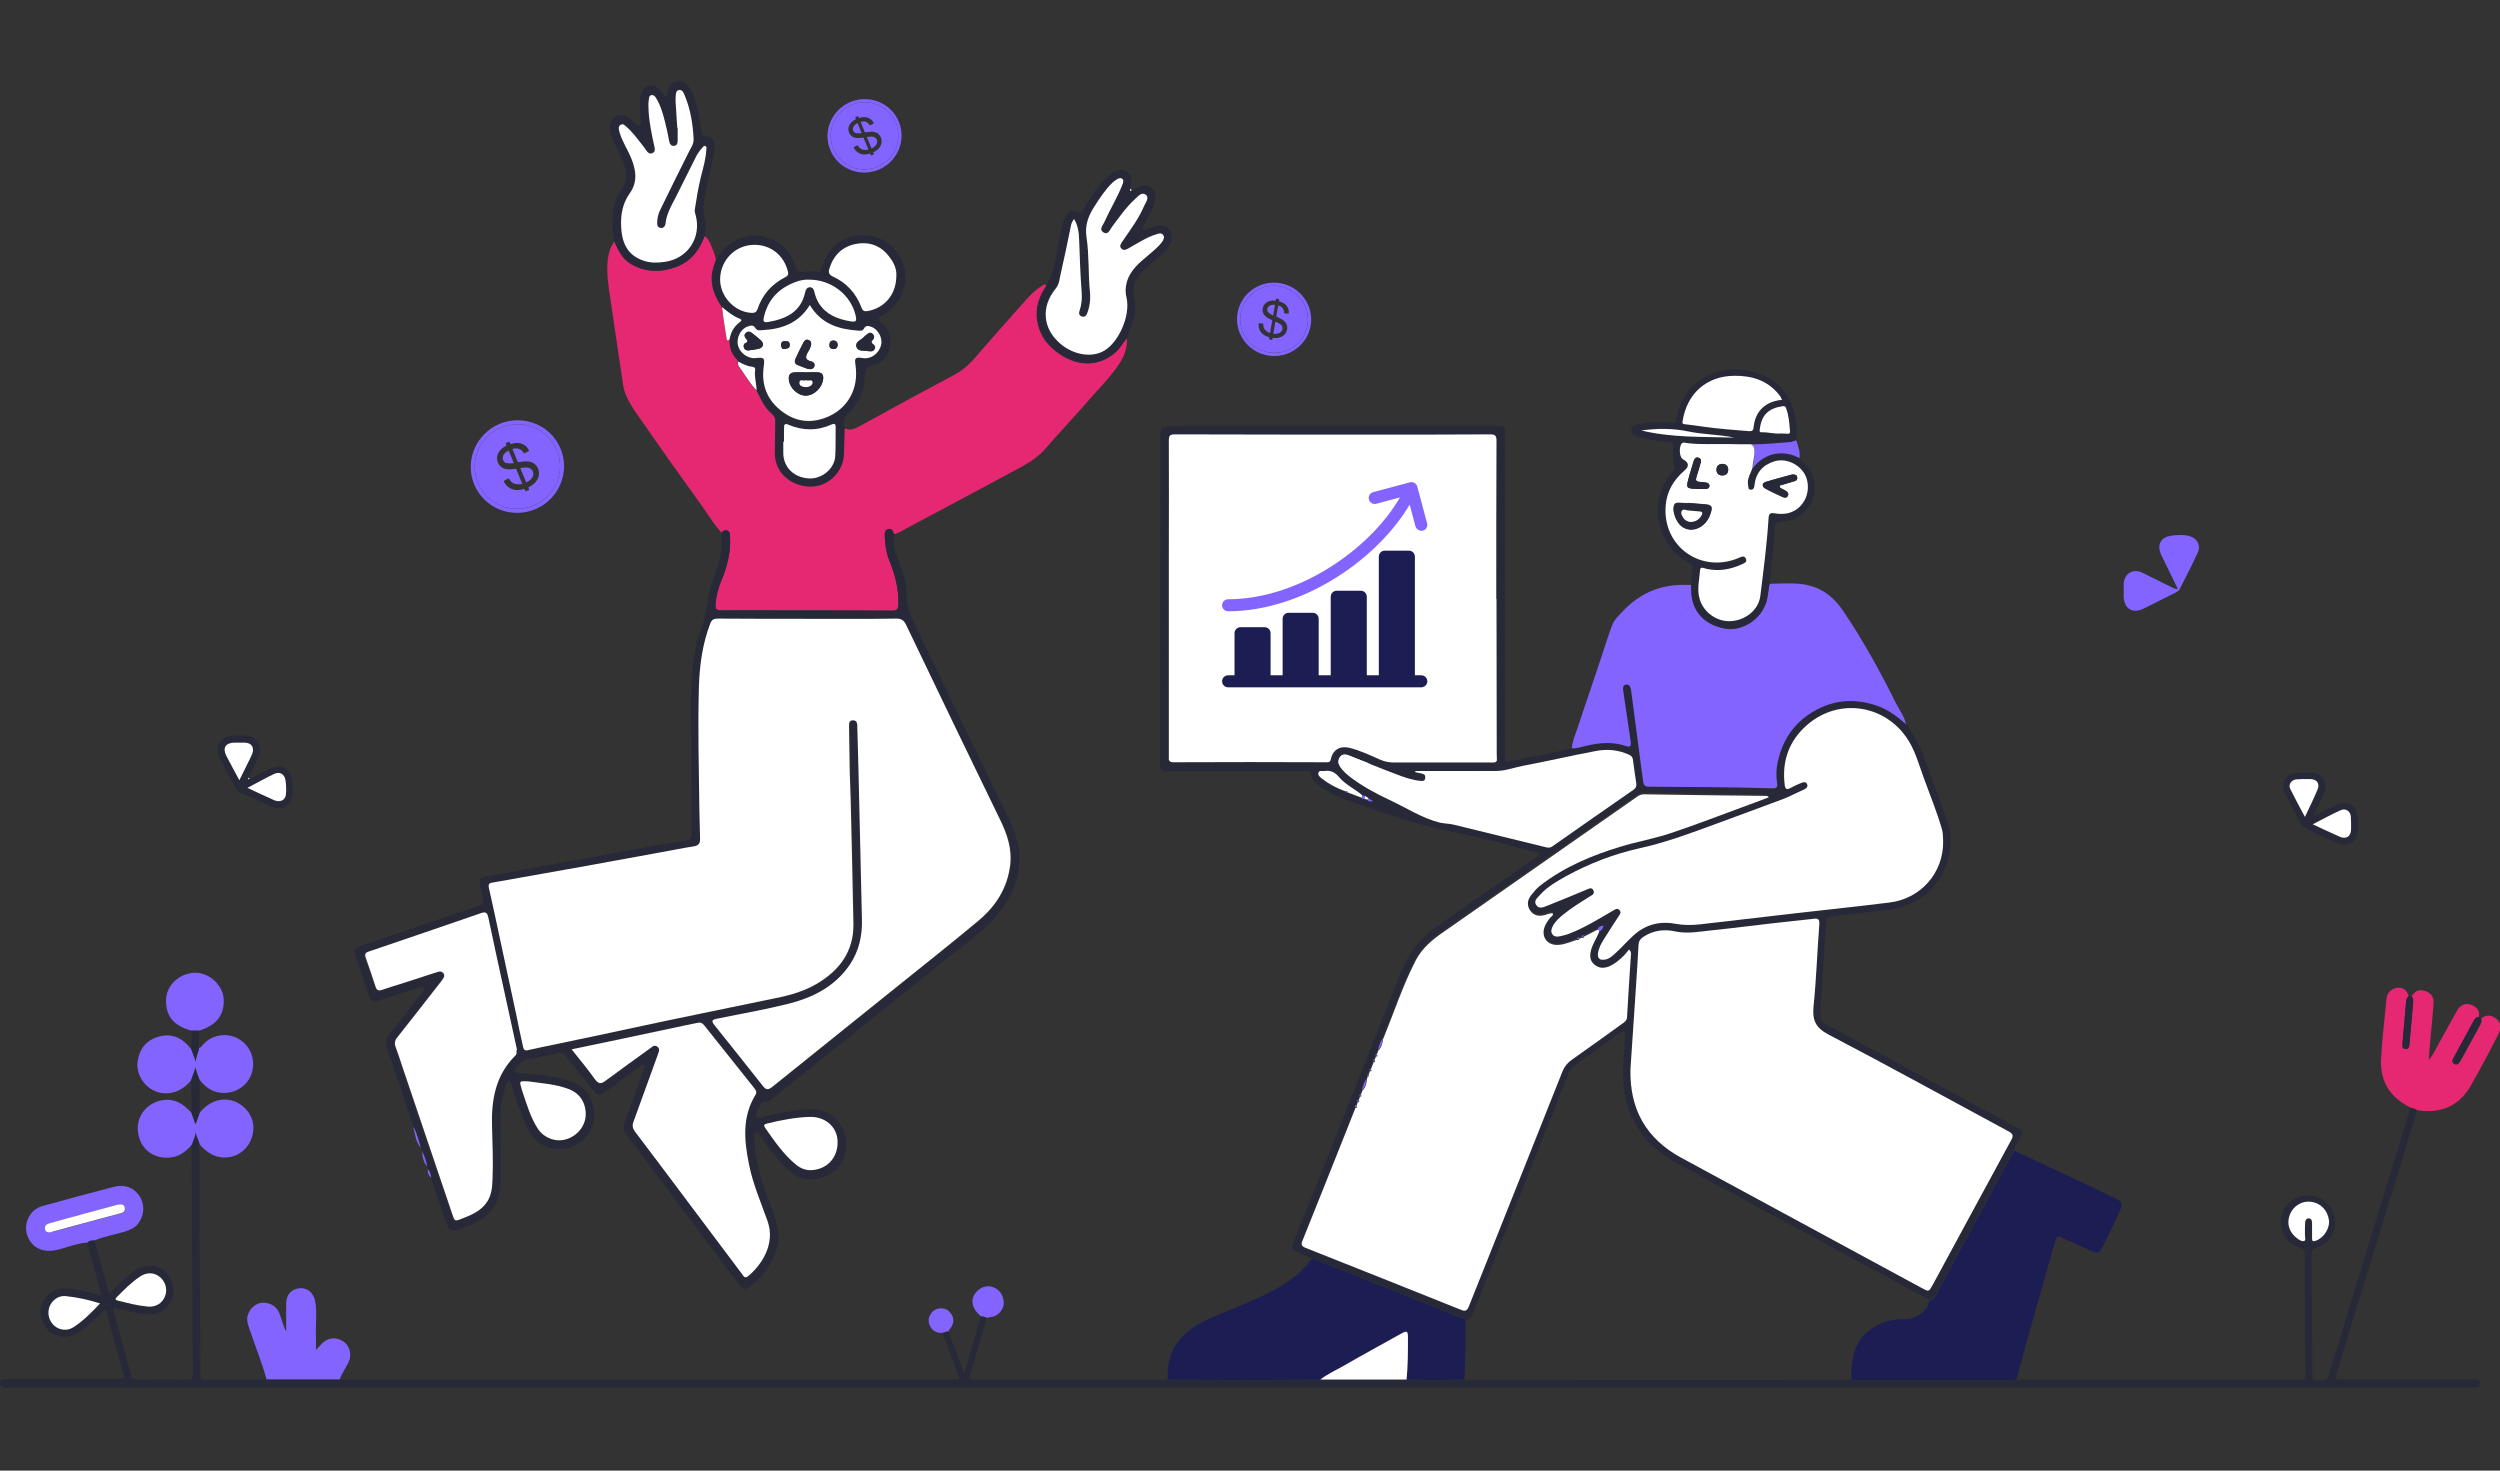 <svg width="680" height="400" viewBox="0 0 680 400" fill="none" xmlns="http://www.w3.org/2000/svg">
<rect x="0" y="0" width="680" height="400" fill="#333333" stroke="none"/>
<g clip-path="url(#clip0_87_1898)">
<rect x="317.358" y="117.96" width="90.315" height="89.688" rx="2" fill="white"/>
<path d="M306.508 91.995C306.696 94.629 305.755 97.012 304.313 99.144C301.867 102.782 298.731 105.855 295.846 109.18C292.02 113.57 288.006 117.835 284.18 122.225C281.922 124.797 278.974 126.365 276.089 127.933C266.305 133.201 256.521 138.407 246.737 143.612C245.608 144.239 244.541 144.929 243.224 145.306C242.848 144.679 242.785 143.612 241.719 143.863C240.653 144.051 240.653 145.055 240.653 145.87C240.778 148.065 240.966 150.261 241.844 152.268C243.412 156.093 244.479 160.045 244.353 164.247C244.291 165.689 244.04 166.128 242.597 166.066C232.437 166.003 222.339 166.003 212.178 166.003C206.847 166.003 201.516 165.94 196.185 166.003C194.805 166.003 194.492 165.564 194.617 164.31C194.805 162.177 195.307 160.107 196.122 158.1C197.753 154.212 198.819 150.198 198.568 145.933C198.506 145.306 198.631 144.679 197.878 144.302C197.126 143.989 196.687 144.428 196.248 144.867C194.115 142.609 192.547 139.849 190.728 137.34C185.397 129.94 180.129 122.539 174.923 115.012C172.728 111.751 170.094 108.678 169.467 104.601C168.777 100.085 168.15 95.57 167.46 91.054C167.021 87.918 166.519 84.782 166.08 81.646C165.515 77.945 164.888 74.245 165.327 70.482C165.515 68.788 166.08 67.158 167.083 65.715C168.15 68.161 169.341 70.545 171.787 71.924C175.739 74.12 179.878 74.12 184.017 72.552C187.906 71.046 190.227 68.036 191.606 64.21C193.049 65.151 193.363 66.781 193.99 68.224C194.366 68.977 194.492 69.792 194.742 70.545C194.178 72.113 193.614 73.618 193.551 75.311C193.425 78.385 194.68 81.019 196.31 83.527C196.436 84.343 196.561 85.158 196.687 85.974C197 87.981 197.314 89.987 197.628 91.995C197.69 92.559 197.878 92.873 198.443 92.308C198.38 94.315 198.882 96.071 200.262 97.576C200.45 97.765 200.763 97.953 200.701 98.329C200.763 98.705 200.638 99.27 200.826 99.521C202.52 101.716 203.774 104.225 205.718 106.169C206.91 108.427 207.851 110.873 209.92 112.566C210.673 113.194 210.861 113.821 210.861 114.762C210.799 117.458 210.799 120.218 210.736 122.915C210.61 130.504 218.137 133.389 222.903 132.009C226.541 130.943 229.301 127.493 229.426 123.73C229.552 121.284 229.552 118.838 229.614 116.392C231.182 117.333 232.437 116.643 233.879 115.89C242.409 111.187 250.939 106.545 259.531 101.967C261.789 100.775 263.608 99.144 265.239 97.263C269.692 92.12 274.207 86.977 278.786 81.897C280.166 80.329 281.608 78.823 283.427 77.757C283.804 77.569 284.117 77.255 284.556 77.444C284.556 78.071 284.117 78.51 283.804 78.949C282.486 81.269 281.734 83.778 281.985 86.412C282.424 90.803 284.744 94.064 288.382 96.448C293.588 99.834 298.856 99.646 303.246 95.946C304.689 94.754 305.379 93.186 306.508 91.995Z" fill="#E62872"/>
<path d="M356.872 342.306C355.429 341.679 353.924 341.052 352.482 340.425C351.353 339.986 351.227 339.296 351.666 338.229C355.931 327.693 360.133 317.156 364.335 306.619C369.98 292.444 375.562 278.27 381.207 264.095C383.402 258.513 387.228 254.374 392.183 250.987C400.524 245.28 408.803 239.447 417.082 233.677C417.647 233.3 418.65 233.05 418.525 232.234C418.399 231.482 417.396 231.67 416.769 231.544C409.619 229.725 402.594 227.718 395.381 226.339C385.221 224.332 375.499 220.945 365.841 217.433C363.646 216.617 361.513 215.614 359.569 214.234C358.189 213.23 356.746 212.29 356.496 210.345C356.37 209.342 354.99 209.781 354.99 209.781C344.893 209.781 334.795 209.781 324.76 209.781C322.314 209.781 319.868 209.718 317.422 209.781C316.105 209.781 315.54 209.342 315.54 207.962C315.603 178.547 315.54 149.131 315.603 119.716C315.603 116.079 315.665 116.016 319.24 115.89C320.495 115.828 321.749 115.828 323.004 115.828C350.976 115.828 378.886 115.828 406.859 115.828C409.368 115.828 409.368 115.828 409.368 118.399C409.368 145.995 409.368 173.592 409.368 201.188C409.368 202.882 409.368 204.512 409.368 206.206C409.368 207.021 409.619 207.272 410.497 207.084C416.141 205.955 421.849 204.951 427.494 203.509C428.936 203.509 430.253 203.07 431.57 202.756C435.145 201.941 438.658 201.627 442.233 202.882C443.55 203.383 443.675 202.694 443.487 201.627C442.797 197.112 442.17 192.533 441.48 188.017C441.354 187.139 441.354 186.261 442.295 186.136C443.236 186.01 443.487 186.888 443.612 187.766C444.679 196.045 445.808 204.324 446.874 212.54C446.999 213.481 447.376 213.92 448.379 213.92C459.606 213.983 470.832 213.983 482.059 214.359C483.063 214.422 483.502 214.046 483.314 212.979C483 211.098 483.063 209.216 483.439 207.397C484.693 201.314 487.892 196.547 493.286 193.411C498.554 190.338 504.136 189.836 509.969 191.718C513.23 192.784 515.865 194.791 518.373 196.923C521.76 200.937 523.266 205.829 525.022 210.596C526.652 215.112 528.409 219.565 529.851 224.081C532.046 230.792 528.91 239.635 523.203 243.775C519.816 246.221 515.99 247.35 511.851 247.726C507.209 248.165 502.631 248.792 497.99 249.294C497.174 249.357 496.861 249.733 496.798 250.423C496.735 251.552 496.547 252.681 496.485 253.872C496.045 261.21 495.606 268.549 495.105 275.887C495.042 277.204 495.356 277.956 496.61 278.584C513.983 287.929 531.294 297.337 548.667 306.744C550.297 307.623 550.36 307.811 549.482 309.504C548.918 310.633 548.165 311.574 547.851 312.828C547.099 313.706 546.66 314.772 546.158 315.776C539.573 327.943 532.924 340.174 526.339 352.404C525.962 353.031 525.586 353.658 524.708 353.596C524.018 353.219 523.266 352.78 522.576 352.404C500.436 340.425 478.359 328.508 456.219 316.466C445.745 310.758 440.853 301.852 441.48 289.998C441.605 287.364 441.856 284.667 441.982 282.033C441.982 281.531 442.295 280.904 441.668 280.653C441.229 280.465 440.79 280.904 440.414 281.155C436.274 284.103 432.197 287.051 428.058 289.998C427.494 290.375 427.117 290.877 426.804 291.566C425.926 293.824 424.985 296.082 424.107 298.403C416.204 318.097 408.364 337.853 400.524 357.547C400.085 358.55 399.521 359.052 398.517 359.115C398.643 358.613 398.204 358.739 397.953 358.613C390.176 355.477 382.399 352.404 374.621 349.268C368.789 346.947 362.83 344.627 356.872 342.306ZM371.924 217.495C372.238 218.185 372.74 217.997 373.492 217.934C372.991 217.558 372.614 217.37 372.238 217.119C371.924 216.931 371.611 216.743 371.235 216.554C370.984 216.492 370.733 216.429 370.482 216.366C368.412 214.61 365.841 213.418 364.085 211.349C363.018 210.032 361.827 209.53 360.196 209.781C359.632 209.843 358.816 209.404 358.565 210.22C358.314 210.972 359.004 211.411 359.506 211.851C361.45 213.356 363.583 214.485 365.903 215.3C366.029 215.614 366.217 215.739 366.531 215.614C367.785 216.115 369.102 216.554 370.356 217.056C370.482 217.433 370.796 217.433 371.109 217.37C371.423 217.37 371.674 217.433 371.924 217.495ZM369.478 299.093C369.165 299.218 369.039 299.406 369.165 299.72C369.039 300.034 368.977 300.347 368.851 300.661C368.538 300.786 368.475 301.037 368.538 301.288C367.722 303.42 366.844 305.49 366.029 307.623C362.078 317.532 358.189 327.442 354.175 337.289C353.673 338.48 353.924 338.919 354.99 339.296C369.102 344.878 383.214 350.522 397.326 356.167C398.517 356.669 398.956 356.292 399.395 355.226C401.089 350.836 402.908 346.446 404.664 342.055C411.437 325.121 418.148 308.187 424.859 291.316C425.424 289.936 426.239 288.932 427.431 288.117C432.072 284.855 436.713 281.531 441.292 278.207C441.856 277.831 442.358 277.455 442.421 276.639C442.734 270.932 443.173 265.287 443.487 259.58C443.487 259.203 443.675 258.764 442.985 258.137C442.546 258.702 442.107 259.266 441.605 259.768C440.351 260.96 439.097 262.088 437.466 262.778C436.023 263.406 434.706 263.217 433.515 262.214C432.323 261.148 432.26 259.831 432.637 258.325C433.138 256.506 434.267 255.001 434.894 253.182C435.71 253.057 435.71 252.304 436.086 251.74C435.333 251.614 434.894 251.991 434.518 252.367C433.264 252.994 432.009 253.684 430.755 254.311C430.441 254.249 430.253 254.311 430.128 254.625C429.877 254.688 429.689 254.813 429.438 254.876C429.124 254.813 428.936 254.938 428.811 255.189C427.18 255.754 425.612 256.444 423.856 256.569C420.845 256.82 419.026 254.499 420.03 251.614C420.406 250.674 420.971 249.858 421.598 249.106C421.849 248.792 422.413 248.541 422.225 247.977C421.347 247.914 420.657 248.29 419.967 248.478C418.274 248.917 416.957 248.478 416.079 247.224C415.138 245.844 415.326 244.464 416.267 243.147C416.957 242.144 417.709 241.266 418.713 240.513C425.236 235.433 432.762 232.234 440.665 229.851C445.18 228.471 449.884 227.656 454.4 226.15C460.923 224.018 467.32 221.509 473.78 219.126C476.164 218.248 478.547 217.307 480.993 216.429C480.742 216.115 480.554 216.053 480.366 216.053C469.264 215.927 458.1 215.739 446.999 215.614C446.247 215.614 445.682 215.865 445.118 216.304C427.556 228.596 409.995 240.827 392.434 253.12C389.486 255.189 386.726 257.51 384.97 260.771C381.332 267.67 379.012 275.071 376.064 282.221C375.374 283.162 375.06 284.228 374.747 285.357C374.621 285.734 374.496 286.11 374.371 286.423C374.12 286.486 374.057 286.674 374.12 286.925C373.994 287.239 373.931 287.552 373.806 287.866C373.492 287.991 373.43 288.18 373.492 288.493C373.242 289.183 372.991 289.873 372.74 290.5C372.489 290.563 372.426 290.751 372.489 290.939C372.364 291.316 372.238 291.692 372.113 292.068C371.862 292.131 371.799 292.319 371.862 292.507C371.799 292.758 371.736 292.946 371.674 293.197C370.921 294.138 370.607 295.204 370.419 296.333C370.294 296.709 370.168 297.023 370.043 297.399C369.792 297.462 369.667 297.65 369.792 297.901C369.667 298.466 369.604 298.779 369.478 299.093ZM443.487 290.814C443.236 301.79 447.752 309.692 457.16 314.772C478.986 326.626 500.875 338.48 522.701 350.271C524.645 351.338 524.645 351.338 525.712 349.393C532.862 336.222 539.949 323.114 547.099 309.943C547.726 308.814 547.475 308.312 546.346 307.685C530.039 298.905 513.795 289.936 497.363 281.343C493.725 279.462 492.91 277.392 493.286 273.629C494.038 266.228 494.289 258.702 494.854 251.301C494.979 249.984 494.54 249.733 493.286 249.858C489.648 250.297 486.01 250.674 482.373 251.05C476.791 251.677 471.209 252.43 465.564 252.994C462.303 253.308 459.104 254.06 455.78 253.308C452.707 252.681 449.633 252.932 446.936 254.813C446.121 255.378 445.745 255.942 445.682 256.946C445.494 260.709 445.243 264.472 444.992 268.235C444.49 275.887 443.989 283.538 443.487 290.814ZM407.047 162.867H406.984C406.984 148.567 406.984 134.267 407.047 119.904C407.047 118.525 406.734 118.148 405.354 118.148C395.695 118.211 386.036 118.211 376.378 118.211C357.436 118.211 338.432 118.211 319.491 118.148C318.3 118.148 317.923 118.462 317.923 119.716C317.986 130.19 317.923 140.727 317.923 151.201C317.923 169.39 317.923 187.578 317.923 205.767C317.923 206.582 317.735 207.335 319.115 207.335C333.039 207.272 346.9 207.272 360.823 207.335C361.513 207.335 361.827 207.272 362.015 206.394C362.579 203.822 364.649 202.756 367.221 203.446C370.106 204.199 372.74 205.453 375.437 206.645C376.628 207.147 377.757 207.397 379.074 207.397C387.667 207.397 396.197 207.397 404.789 207.397C407.674 207.397 407.11 207.774 407.11 205.077C407.11 190.965 407.047 176.916 407.047 162.867ZM528.534 228.973C528.534 227.844 528.534 226.715 528.22 225.586C526.841 220.819 524.896 216.241 523.266 211.6C522.074 208.338 521.196 204.889 519.377 201.878C513.419 191.655 500.248 189.46 491.404 197.3C486.575 201.565 484.631 207.084 485.446 213.481C485.571 214.736 486.073 214.861 487.077 214.297C487.955 213.795 488.958 213.356 489.899 212.979C490.463 212.729 491.216 212.54 491.53 213.293C491.843 214.046 491.404 214.422 490.714 214.736C488.707 215.614 486.763 216.68 484.756 217.433C479.049 219.628 473.341 221.635 467.634 223.767C460.609 226.401 453.585 229.098 446.247 230.666C439.097 232.234 432.386 234.806 425.988 238.318C423.417 239.698 420.845 241.203 418.901 243.398C418.211 244.151 417.019 245.029 417.898 246.221C418.776 247.412 420.03 246.722 421.033 246.283C424.546 244.903 427.995 243.461 431.445 242.018C432.198 241.705 433.013 241.266 433.452 242.269C433.828 243.21 432.95 243.461 432.323 243.9C429.877 245.468 427.494 246.973 425.236 248.729C424.107 249.607 423.103 250.548 422.413 251.803C421.974 252.555 421.723 253.433 422.288 254.186C422.79 254.876 423.668 254.876 424.483 254.625C425.298 254.437 426.114 254.186 426.866 253.935C431.131 252.367 434.957 249.858 438.908 247.6C439.473 247.287 439.975 246.91 440.539 247.6C441.041 248.165 440.665 248.667 440.351 249.106C438.971 251.175 437.591 253.308 436.274 255.44C435.522 256.632 434.832 257.886 434.644 259.329C434.518 260.646 435.083 261.21 436.4 261.022C437.717 260.834 438.658 259.956 439.536 259.141C441.166 257.635 442.609 256.005 444.24 254.499C447.438 251.552 451.264 250.423 455.529 251.238C457.85 251.677 460.107 251.677 462.365 251.426C469.578 250.548 476.791 249.733 484.003 248.917C494.038 247.789 504.011 246.722 514.046 245.468C522.45 244.464 528.597 237.377 528.534 228.973ZM384.97 209.718C384.97 209.781 384.97 209.906 384.97 209.969C385.535 210.094 386.162 210.283 386.726 210.345C387.416 210.471 387.73 210.847 387.667 211.537C387.604 212.227 387.165 212.415 386.475 212.352C384.155 212.164 382.022 211.349 379.952 210.596C375.562 208.903 371.235 207.147 366.844 205.453C365.903 205.077 364.963 205.077 364.398 206.018C363.834 206.896 364.022 207.774 364.586 208.652C365.276 209.655 366.154 210.471 367.095 211.161C370.419 213.669 374.057 215.676 377.757 217.433C382.399 219.565 386.663 222.45 391.681 223.704C392.81 224.018 394.064 223.955 395.256 224.206C403.723 226.276 412.19 228.346 420.594 230.415C421.159 230.541 421.661 230.541 422.225 230.164C429.626 224.959 437.027 219.816 444.428 214.673C445.118 214.171 445.18 213.669 445.055 212.917C444.741 210.847 444.428 208.777 444.177 206.708C444.114 205.955 443.738 205.516 443.048 205.202C440.163 203.948 437.152 203.634 434.142 204.199C427.431 205.516 420.783 207.021 414.072 208.276C411.626 208.715 409.305 209.655 406.734 209.655C399.458 209.718 392.183 209.718 384.97 209.718Z" fill="#282938"/>
<path d="M518.436 196.986C515.927 194.791 513.293 192.784 510.031 191.781C504.198 189.899 498.616 190.401 493.348 193.474C487.954 196.61 484.755 201.377 483.501 207.46C483.125 209.279 483.062 211.224 483.376 213.042C483.564 214.109 483.125 214.485 482.121 214.422C470.895 214.046 459.668 214.109 448.441 213.983C447.438 213.983 447.061 213.481 446.936 212.603C445.87 204.324 444.741 196.045 443.674 187.829C443.549 186.951 443.298 186.136 442.357 186.199C441.354 186.324 441.417 187.202 441.542 188.08C442.232 192.596 442.859 197.174 443.549 201.69C443.674 202.694 443.549 203.384 442.295 202.945C438.782 201.69 435.207 202.004 431.632 202.819C430.253 203.133 428.935 203.572 427.556 203.572C427.618 201.753 428.371 200.122 428.935 198.492C431.632 190.275 434.517 182.122 437.152 173.906C437.591 172.526 438.092 171.146 438.594 169.829C439.096 168.575 440.225 167.508 441.228 166.442C445.995 161.299 451.891 158.79 458.915 159.104C459.292 159.104 459.668 159.104 459.981 159.104C459.981 159.606 460.044 160.17 460.044 160.672C460.107 166.129 463.431 170.017 469.327 171.021C473.152 171.711 478.295 169.327 480.24 164.372C480.93 162.554 480.867 160.609 481.369 158.79C484.191 158.728 487.076 158.539 489.898 158.853C495.041 159.418 498.679 162.177 501.439 166.317C506.895 174.407 511.536 182.874 515.864 191.592C516.742 193.286 517.997 194.917 518.436 196.986Z" fill="#8364FF"/>
<path d="M196.248 144.929C196.75 144.49 197.189 144.051 197.879 144.365C198.632 144.679 198.506 145.368 198.569 145.996C198.82 150.261 197.753 154.275 196.123 158.163C195.307 160.17 194.806 162.24 194.618 164.372C194.492 165.627 194.868 166.066 196.186 166.066C201.517 166.003 206.848 166.066 212.179 166.066C222.339 166.066 232.437 166.066 242.598 166.129C244.04 166.129 244.354 165.689 244.354 164.31C244.479 160.107 243.413 156.156 241.845 152.33C241.03 150.261 240.779 148.065 240.653 145.933C240.591 145.118 240.591 144.114 241.72 143.926C242.786 143.738 242.848 144.741 243.225 145.368C242.723 148.128 243.601 150.637 244.605 153.146C245.796 156.093 246.737 159.041 246.612 162.24C246.486 165.627 248.18 168.386 249.497 171.209C257.525 187.892 265.553 204.575 273.706 221.259C275.588 225.084 277.281 228.91 277.281 233.301C277.281 240.451 274.083 246.283 269.128 251.176C264.926 255.252 260.096 258.639 255.58 262.277C247.051 269.239 238.395 276.075 229.866 282.974C223.28 288.243 216.695 293.574 210.109 298.842C209.482 299.344 208.855 299.908 207.851 299.657C207.224 299.469 207.036 300.159 206.785 300.598C206.221 301.664 205.28 303.044 205.782 303.86C206.221 304.612 207.726 303.671 208.792 303.483C212.304 302.668 215.879 302.041 219.454 301.727C226.102 301.163 230.869 306.055 230.054 312.64C229.615 316.278 227.482 318.787 224.158 320.104C220.771 321.484 217.573 320.982 214.813 318.536C211.928 316.027 209.607 312.954 207.412 309.881C207.099 309.442 206.848 309.003 206.534 308.626C206.283 308.313 206.158 307.811 205.593 307.936C205.092 308.124 205.154 308.563 205.154 309.003C205.154 310.445 205.28 311.888 205.468 313.393C206.346 319.226 208.416 324.62 210.423 330.139C211.489 333.087 212.367 336.16 211.364 339.421C210.046 343.686 207.663 347.198 204.025 349.833C202.52 350.962 202.207 350.899 201.078 349.456C192.611 338.167 184.081 326.877 175.614 315.525C173.858 313.142 172.039 310.759 170.283 308.375C169.655 307.56 169.342 306.807 169.781 305.678C171.6 300.786 173.293 295.894 175.049 291.002C175.175 290.626 175.551 290.187 175.175 289.873C174.673 289.434 174.297 289.936 173.983 290.187C170.91 292.382 167.837 294.64 164.763 296.898C162.944 298.215 162.694 298.152 161.314 296.459C158.805 293.385 156.296 290.312 153.85 287.176C153.286 286.424 152.721 286.173 151.718 286.424C149.083 287.114 146.449 287.678 143.752 288.054C142.122 288.305 141.244 289.434 140.366 290.563C139.738 291.378 140.052 291.755 140.993 291.818C143.564 292.068 146.198 292.257 148.77 292.633C151.467 293.009 154.101 293.511 156.61 294.703C160.247 296.459 162.317 300.786 161.502 304.8C160.687 308.94 156.986 312.264 152.972 312.515C148.331 312.828 145.258 310.57 143.313 306.494C141.683 303.044 140.428 299.469 139.362 295.832C139.174 295.204 139.174 294.201 138.547 294.138C137.731 294.075 137.669 295.204 137.418 295.832C136.289 299.093 136.038 302.48 136.101 305.867C136.163 310.696 136.289 315.588 136.226 320.417C136.163 328.069 133.341 331.205 126.191 333.902C122.428 335.345 122.302 335.219 120.985 331.456C119.668 327.818 118.539 324.181 117.285 320.48C117.16 319.665 117.034 318.787 116.407 318.16C116.344 317.909 116.281 317.658 116.219 317.407C115.905 315.964 115.529 314.585 114.776 313.267C114.713 312.954 114.588 312.64 114.525 312.327C113.961 310.445 113.522 308.501 112.581 306.745C110.26 299.783 108.003 292.821 105.494 285.922C104.741 283.852 104.867 282.41 106.309 280.716C109.257 277.267 111.954 273.629 114.713 270.054C115.027 269.615 115.717 269.113 115.341 268.611C114.964 268.047 114.274 268.549 113.773 268.674C110.198 269.803 106.623 270.995 103.048 272.124C101.354 272.688 100.915 272.375 100.288 270.618C99.096 267.043 97.905 263.406 96.588 259.831C96.086 258.451 96.525 257.824 97.842 257.385C108.692 253.684 119.48 249.984 130.331 246.346C131.397 245.97 131.773 245.594 131.397 244.465C131.02 243.148 130.832 241.83 130.581 240.513C130.331 239.322 130.581 238.632 131.898 238.444C135.536 237.816 139.174 237.126 142.812 236.437C149.648 235.182 156.422 233.928 163.258 232.736C167.586 231.921 171.851 231.105 176.178 230.353C179.69 229.726 183.14 229.161 186.652 228.597C187.969 228.409 188.157 227.656 188.157 226.527C188.032 215.426 187.969 204.387 187.907 193.286C187.844 187.704 188.095 182.122 189.161 176.603C189.475 175.097 189.663 173.529 190.29 172.212C192.297 167.885 192.171 163.055 193.551 158.602C194.304 156.156 195.433 153.898 195.935 151.327C196.311 149.069 196.374 146.999 196.248 144.929ZM219.893 168.324C211.803 168.324 203.712 168.324 195.621 168.324C194.492 168.324 193.865 168.512 193.426 169.703C191.293 175.223 190.478 180.993 190.353 186.889C190.039 197.99 190.353 209.154 190.478 220.255C190.478 222.889 190.541 225.461 190.666 228.095C190.729 229.412 190.29 230.039 188.847 230.29C185.586 230.792 182.387 231.419 179.126 232.046C172.603 233.238 166.08 234.43 159.558 235.621C151.091 237.126 142.623 238.632 134.156 240.137C133.278 240.262 133.027 240.639 133.216 241.517C134.156 245.719 135.034 249.984 135.975 254.186C137.543 261.461 139.111 268.737 140.679 276.075C141.306 278.96 141.871 281.782 142.498 284.668C142.623 285.232 142.686 285.922 143.69 285.734C146.324 285.169 149.021 284.605 151.655 284.04C158.93 282.472 166.206 280.904 173.544 279.399C179.377 278.145 185.272 276.953 191.168 275.699C196.938 274.507 202.708 273.315 208.478 272.124C213.245 271.183 217.949 270.242 222.277 267.733C228.611 264.033 232.437 258.827 232.374 251.301C232.186 239.949 231.873 228.659 231.622 217.307C231.559 214.924 231.434 212.478 231.371 210.095C231.308 205.892 231.245 201.627 231.183 197.425C231.183 196.673 231.308 196.045 232.249 195.983C233.127 195.983 233.378 196.547 233.441 197.3C233.441 197.425 233.441 197.613 233.441 197.739C233.566 201.627 233.692 205.579 233.754 209.467C234.068 223.015 234.381 236.499 234.695 250.047C234.82 254.437 233.942 258.639 231.434 262.402C227.357 268.423 221.336 271.497 214.562 273.127C208.165 274.695 201.705 275.824 195.307 277.141C193.802 277.455 193.677 277.768 194.68 279.023C199.008 284.479 203.398 289.81 207.663 295.33C208.604 296.521 209.231 296.584 210.36 295.643C221.085 286.988 231.81 278.396 242.598 269.74C250.5 263.343 258.528 257.071 266.305 250.548C271.009 246.597 274.271 241.642 275.023 235.308C275.525 230.855 274.145 226.966 272.264 223.015C263.42 205.328 254.953 187.578 246.486 169.892C245.922 168.7 245.295 168.198 243.915 168.261C235.887 168.324 227.921 168.324 219.893 168.324ZM140.491 285.985C140.491 285.922 140.428 285.734 140.366 285.546C139.111 279.775 137.857 274.068 136.602 268.298C135.285 262.089 133.905 255.879 132.588 249.67C132.338 248.541 132.024 247.914 130.644 248.416C120.484 251.928 110.26 255.44 100.037 258.89C99.096 259.204 98.908 259.705 99.222 260.521C100.163 263.155 101.041 265.852 101.919 268.486C102.232 269.427 102.734 269.615 103.675 269.301C105.682 268.611 107.752 267.984 109.759 267.357C112.706 266.416 115.717 265.413 118.665 264.472C119.292 264.284 119.919 264.158 120.358 264.786C120.797 265.413 120.546 265.977 120.107 266.479C119.919 266.667 119.794 266.918 119.668 267.106C115.78 272.124 111.891 277.141 107.877 282.159C107.187 283.037 106.999 283.852 107.375 284.856C108.003 286.549 108.567 288.305 109.131 289.999C113.647 303.421 118.226 316.842 122.741 330.202C123.431 332.271 123.431 332.334 125.438 331.519C128.01 330.515 130.581 329.449 132.212 327.003C133.466 325.059 133.655 322.863 133.717 320.731C133.905 316.027 133.78 311.323 133.592 306.619C133.404 299.344 134.533 292.57 139.927 287.176C140.428 286.863 140.554 286.549 140.491 285.985ZM155.481 285.42C157.739 288.243 159.871 290.814 161.941 293.511C162.819 294.703 163.509 294.765 164.701 293.887C168.777 290.814 172.979 287.866 177.119 284.856C177.621 284.479 178.122 284.04 178.812 284.542C179.565 285.044 179.314 285.734 179.126 286.361C176.931 292.507 174.736 298.717 172.415 304.863C171.976 305.992 172.101 306.807 172.791 307.685C178.185 314.835 183.579 322.048 188.973 329.198C193.238 334.905 197.565 340.613 201.83 346.32C202.269 346.885 202.583 347.763 203.524 347.01C207.036 344.062 211.05 338.355 208.855 332.083C207.036 326.94 204.841 321.923 203.775 316.529C202.457 310.006 201.893 303.734 205.531 297.713C206.032 296.898 205.656 296.333 205.154 295.769C200.639 290.124 196.123 284.417 191.607 278.772C191.105 278.145 190.604 277.894 189.851 278.082C188.722 278.333 187.593 278.584 186.464 278.772C180.757 279.964 175.049 281.218 169.342 282.41C164.763 283.476 160.247 284.417 155.481 285.42ZM143.752 294.138C141.244 294.013 141.244 294.013 141.745 295.957C141.871 296.521 142.059 297.023 142.247 297.588C143.313 300.786 144.38 303.985 146.136 306.933C147.766 309.504 150.84 310.759 153.725 310.006C156.861 309.191 159.119 306.431 159.244 303.421C159.432 300.096 157.676 297.462 154.728 296.333C151.091 294.828 147.076 294.64 143.752 294.138ZM220.207 303.797C216.256 303.985 212.43 304.738 208.667 305.616C207.851 305.804 207.663 306.117 208.165 306.745C210.674 310.32 213.12 313.957 216.569 316.78C217.949 317.909 219.58 318.41 221.399 318.222C225.538 317.72 228.172 314.334 227.859 310.069C227.482 306.368 224.284 303.671 220.207 303.797Z" fill="#282938"/>
<path d="M657.484 301.978C653.031 316.591 648.578 331.142 644.062 345.756C641.24 355.038 638.418 364.321 635.533 373.54C635.094 374.983 635.47 375.171 636.787 375.171C648.578 375.171 660.432 375.171 672.223 375.171C672.662 375.171 673.164 375.171 673.603 375.171C674.23 375.171 674.544 375.547 674.607 376.174C674.669 376.802 674.356 377.241 673.791 377.303C673.101 377.429 672.474 377.429 671.784 377.429C524.708 377.429 377.695 377.429 230.618 377.429C154.666 377.429 78.65 377.429 2.697 377.429C2.196 377.429 1.631 377.492 1.129 377.366C0.439 377.241 -0.062 376.99 0 376.112C0.063 375.359 0.565 375.171 1.192 375.108C1.631 375.108 2.133 375.108 2.572 375.108C12.544 375.108 22.517 375.108 32.489 375.108C33.179 375.108 33.931 375.296 33.618 374.105C31.987 368.146 30.419 362.251 28.726 356.167C27.471 356.92 26.781 357.986 25.778 358.801C24.022 360.307 22.391 362.063 20.196 363.066C17.813 364.132 15.178 363.693 13.234 361.937C11.29 360.118 10.537 357.108 11.478 354.662C12.419 352.09 14.677 350.46 17.311 350.46C20.259 350.397 23.081 351.212 25.903 351.902C26.405 352.028 26.907 352.153 27.597 352.341C26.28 347.386 24.963 342.682 23.708 337.979C24.21 337.289 24.963 337.351 25.715 337.351C26.97 342.055 28.287 346.759 29.666 351.777C31.109 350.46 32.426 349.268 33.681 348.014C34.684 347.01 35.813 346.195 37.005 345.379C39.451 343.749 42.461 343.874 44.719 345.693C46.914 347.449 47.792 350.522 46.852 353.157C45.848 355.916 43.527 357.547 40.642 357.484C37.695 357.421 34.872 356.669 32.05 355.916C30.921 355.603 30.67 355.791 30.984 356.92C32.552 362.627 34.12 368.397 35.688 374.105C35.938 374.983 36.315 375.234 37.193 375.234C41.897 375.171 46.601 375.171 51.305 375.234C52.183 375.234 52.496 375.046 52.434 374.105C52.308 356.857 52.308 339.547 52.183 322.299C52.183 318.661 52.057 315.023 52.057 311.323C52.434 310.257 52.935 309.191 53.123 307.999C53.312 309.191 54.002 310.194 54.252 311.386C54.252 318.347 54.252 325.372 54.252 332.334C54.315 344 54.378 355.665 54.503 367.394C54.503 369.714 54.566 371.972 54.503 374.293C54.503 375.046 54.691 375.296 55.444 375.296C61.089 375.234 66.734 375.234 72.316 375.234C78.964 375.234 85.675 375.234 92.323 375.234C102.797 375.234 113.208 375.234 123.682 375.234C150.213 375.234 176.743 375.234 203.273 375.234C221.963 375.234 240.653 375.234 259.344 375.234C261.163 375.234 261.163 375.234 260.473 373.478C259.093 369.84 257.713 366.202 256.333 362.502C256.835 362.439 257.337 362 257.901 362.125C259.344 365.763 260.724 369.401 262.292 373.415C263.859 368.084 265.302 363.066 266.807 358.049C267.372 357.986 267.874 358.237 268.375 358.425C266.87 363.693 265.427 368.899 263.859 374.167C263.483 375.359 264.048 375.234 264.8 375.234C269.567 375.234 274.271 375.234 279.037 375.234C291.895 375.234 304.752 375.234 317.547 375.234C317.923 375.296 318.237 375.359 318.613 375.359C327.331 375.359 336.049 375.422 344.767 375.422C349.534 375.422 354.238 375.359 359.004 375.296C366.781 375.296 374.621 375.296 382.398 375.296C387.667 375.485 392.935 375.485 398.204 375.296C415.326 375.296 432.448 375.359 449.571 375.359C467.508 375.359 485.509 375.359 503.446 375.296C503.885 375.359 504.262 375.422 504.701 375.422C518.812 375.422 532.924 375.422 547.036 375.422C547.475 375.422 547.851 375.359 548.29 375.296C571.747 375.296 595.204 375.296 618.661 375.296C621.107 375.296 623.553 375.296 625.999 375.296C626.752 375.296 627.065 375.108 627.065 374.293C626.94 363.192 626.877 352.09 626.877 340.989C626.877 339.797 626.25 339.672 625.435 339.421C622.111 338.292 620.104 335.282 620.417 331.832C620.731 328.445 623.24 325.686 626.501 325.247C630.201 324.745 633.337 326.564 634.655 329.888C636.16 333.902 634.153 338.167 629.951 339.484C628.947 339.797 628.759 340.236 628.759 341.24C628.884 352.153 628.947 363.003 628.947 373.917C628.947 375.108 629.261 375.547 630.39 375.359C630.829 375.296 631.205 375.296 631.644 375.359C632.647 375.485 633.087 375.108 633.4 374.105C640.676 350.146 648.014 326.187 655.352 302.229C655.414 301.978 655.54 301.727 655.603 301.476C656.355 301.476 656.982 301.539 657.484 301.978ZM27.221 354.536C24.022 353.533 20.949 352.843 17.813 352.529C15.931 352.341 14.3 353.533 13.548 355.352C12.795 357.171 13.297 359.24 14.865 360.62C16.245 361.875 18.314 362.125 19.945 361.059C22.642 359.303 24.837 356.982 27.221 354.536ZM39.89 355.352C40.015 355.352 40.203 355.414 40.329 355.414C42.461 355.54 44.092 354.474 44.844 352.529C45.534 350.648 44.97 348.641 43.402 347.324C41.834 346.007 39.89 345.944 38.071 347.198C35.688 348.766 33.743 350.836 31.736 352.78C31.235 353.282 31.235 353.533 32.05 353.784C34.684 354.411 37.255 355.101 39.89 355.352ZM626.94 334.905C626.94 334.153 626.94 333.463 626.94 332.71C626.94 332.02 627.254 331.393 628.006 331.456C628.696 331.518 628.822 332.083 628.822 332.773C628.822 334.153 628.884 335.47 628.822 336.85C628.822 337.665 629.01 337.853 629.825 337.54C632.02 336.724 633.714 334.153 633.4 331.895C633.024 329.261 631.079 327.316 628.508 326.94C626.062 326.626 623.679 328.069 622.801 330.39C621.86 332.898 622.612 335.344 624.87 336.975C625.435 337.414 626.125 337.79 626.689 337.602C627.191 337.414 626.877 336.599 626.877 336.034C626.94 335.658 626.94 335.282 626.94 334.905Z" fill="#282938"/>
<path d="M548.478 375.234C548.039 375.296 547.663 375.359 547.224 375.359C533.112 375.359 519 375.359 504.888 375.359C504.449 375.359 504.073 375.296 503.634 375.234C503.634 373.917 503.571 372.599 503.697 371.345C504.073 367.268 505.578 363.693 509.153 361.31C511.913 359.491 514.861 358.739 518.122 358.801C521.383 358.801 524.331 356.543 524.77 353.784C525.648 353.846 526.025 353.219 526.401 352.592C532.986 340.362 539.572 328.194 546.22 315.964C546.785 314.961 547.161 313.894 547.913 313.016C553.433 315.588 558.952 318.159 564.471 320.731C568.172 322.487 571.872 324.306 575.573 326.062C577.141 326.815 577.454 327.504 576.639 329.261C575.322 332.208 573.942 335.093 572.499 338.041C570.931 341.24 570.931 341.24 567.607 339.735C565.349 338.668 563.029 337.728 560.771 336.599C559.767 336.097 559.391 336.348 559.078 337.351C557.949 341.428 556.757 345.442 555.628 349.519C554.06 355.101 552.492 360.62 550.924 366.202C550.109 369.087 549.293 372.16 548.478 375.234Z" fill="#1C1E53"/>
<path d="M398.329 375.234C393.061 375.422 387.792 375.422 382.524 375.234C382.9 371.471 382.9 367.77 382.9 364.007C382.9 361.937 382.712 361.812 380.83 362.878C375.688 365.763 370.545 368.523 365.464 371.471C363.332 372.725 361.074 373.728 359.067 375.234C354.3 375.296 349.596 375.359 344.83 375.359C336.112 375.359 327.394 375.359 318.676 375.296C318.3 375.296 317.923 375.234 317.61 375.171C317.359 370.781 318.55 366.892 321.498 363.693C324.195 360.683 327.833 359.052 331.471 357.547C337.366 355.101 343.324 352.843 348.844 349.582C351.98 347.7 354.551 345.191 356.872 342.369C362.83 344.69 368.788 347.01 374.684 349.393C382.461 352.467 390.238 355.603 398.015 358.739C398.266 358.864 398.705 358.739 398.58 359.24C398.58 364.509 398.643 369.84 398.329 375.234Z" fill="#1C1E53"/>
<path d="M200.764 98.329C200.827 97.953 200.513 97.765 200.325 97.576C198.882 96.134 198.381 94.315 198.506 92.308C198.757 90.426 199.635 88.921 201.14 87.73C201.517 87.416 202.206 87.04 201.203 86.663C199.384 85.973 197.942 84.719 196.436 83.527C194.806 81.019 193.551 78.447 193.677 75.311C193.739 73.618 194.367 72.112 194.868 70.544C196.875 66.531 201.767 63.583 206.158 64.084C210.611 64.586 214.688 67.032 216.318 72.363C216.757 73.743 217.322 74.245 218.764 73.931C219.893 73.68 221.022 73.743 222.214 73.931C222.966 74.057 223.28 73.806 223.531 72.99C224.848 67.471 229.238 63.959 234.758 63.959C240.089 63.959 244.605 67.534 245.984 72.865C247.176 77.506 244.73 83.151 240.465 85.472C238.458 86.601 238.458 86.538 240.026 88.106C241.782 89.799 242.597 91.932 242.033 94.378C241.406 96.949 239.963 98.831 237.266 99.395C235.761 99.709 235.259 100.336 235.259 101.967C235.322 106.043 233.691 109.618 230.744 112.441C229.489 113.632 229.238 114.824 229.74 116.329C229.677 118.775 229.677 121.221 229.552 123.668C229.364 127.493 226.604 130.88 223.029 131.946C218.263 133.389 210.736 130.441 210.862 122.852C210.924 120.155 210.924 117.396 210.987 114.699C210.987 113.758 210.736 113.131 210.046 112.504C207.977 110.81 207.036 108.364 205.844 106.106C205.781 104.225 205.154 102.406 205.468 100.524C205.531 100.022 205.217 99.772 204.715 99.709C203.21 99.646 202.018 98.894 200.764 98.329ZM220.27 82.963C217.259 87.98 212.618 89.611 207.287 89.987C206.597 90.05 205.907 90.113 205.468 89.423C204.966 88.482 204.151 88.733 203.398 88.984C201.454 89.737 200.199 92.183 200.764 94.252C201.328 96.259 203.524 97.765 205.531 97.576C207.914 97.263 208.039 97.514 207.726 99.96C207.036 105.04 208.792 109.242 212.931 112.253C216.945 115.2 221.336 115.389 225.789 113.256C230.305 111.061 233.691 106.169 232.688 99.458C232.374 97.514 232.751 97.2 234.632 97.576C236.827 97.953 239.023 96.385 239.65 94.064C240.151 92.12 238.834 89.674 236.89 89.047C236.137 88.796 235.448 88.67 235.008 89.548C234.632 90.238 233.942 90.175 233.378 90.113C228.109 89.486 223.343 88.043 220.27 82.963ZM205.342 66.593C200.199 66.531 196.06 70.544 195.935 75.687C195.809 80.454 199.76 84.782 204.402 85.033C205.217 85.095 205.781 84.907 206.095 84.029C207.412 80.078 209.984 77.193 213.684 75.311C214.311 74.998 214.562 74.558 214.374 73.806C213.245 69.541 209.795 66.656 205.342 66.593ZM243.789 75.311C243.915 73.492 243.287 71.611 242.033 69.98C239.712 66.907 236.576 65.652 232.876 66.28C229.113 66.969 226.73 69.415 225.601 72.99C225.287 73.994 225.412 74.621 226.604 75.186C230.305 76.879 232.876 79.764 234.319 83.59C234.695 84.531 235.197 84.719 236.075 84.531C240.59 83.778 243.789 80.078 243.789 75.311ZM213.245 120.155C213.182 120.155 213.12 120.155 213.057 120.155C213.057 121.221 213.057 122.225 213.057 123.291C213.12 127.117 215.942 129.877 219.956 130.128C223.343 130.316 226.855 127.619 227.169 124.295C227.419 121.598 227.294 118.901 227.294 116.141C227.294 115.263 226.918 115.138 226.228 115.451C222.277 117.207 218.388 117.207 214.437 115.514C213.433 115.075 213.245 115.514 213.245 116.392C213.245 117.646 213.245 118.901 213.245 120.155ZM220.081 76.064C219.015 76.001 217.635 76.189 216.318 76.691C211.74 78.447 208.792 81.583 207.788 86.475C207.6 87.479 207.977 87.667 208.855 87.541C213.747 86.663 217.886 84.844 219.078 79.388C219.203 78.761 219.517 78.133 220.27 78.071C221.148 78.008 221.398 78.761 221.587 79.388C221.837 80.454 222.151 81.458 222.778 82.398C224.723 85.472 227.733 86.663 231.12 87.29C232.939 87.604 233.127 87.416 232.751 85.597C231.371 80.203 226.165 76.064 220.081 76.064Z" fill="#282938"/>
<path d="M657.484 301.978C656.982 301.539 656.355 301.413 655.728 301.288C650.334 298.654 647.386 294.389 647.637 288.305C647.888 282.723 648.64 277.078 649.142 271.496C649.268 270.054 650.647 268.8 652.027 268.674C653.595 268.549 654.599 269.239 655.163 270.869C654.787 271.246 654.473 271.685 654.473 272.249C654.16 276.138 653.783 280.026 653.47 283.915C653.407 284.542 653.407 285.232 654.285 285.295C655.163 285.357 655.289 284.667 655.351 284.04C655.665 280.277 656.041 276.577 656.355 272.814C656.418 272.186 656.48 271.559 655.979 271.057C656.731 269.615 657.86 269.05 659.428 269.489C661.059 269.928 662.062 271.12 661.937 272.814C661.686 276.639 661.247 280.465 660.933 284.291C660.808 285.483 660.745 286.674 660.62 288.305C662 286.737 662.564 285.169 663.379 283.789C665.073 280.842 666.641 277.768 668.397 274.758C669.4 273.002 671.219 272.625 672.975 273.692C674.104 274.382 674.481 275.385 674.23 276.639C673.603 276.702 673.226 277.141 672.975 277.643C672.411 278.646 671.846 279.65 671.345 280.653C670.028 283.037 668.773 285.42 667.456 287.803C667.142 288.368 666.892 288.995 667.644 289.434C668.397 289.81 668.773 289.309 669.15 288.744C669.212 288.619 669.338 288.493 669.4 288.368C671.094 285.295 672.787 282.159 674.481 279.085C674.857 278.458 675.171 277.768 674.92 277.016C676.174 275.95 677.491 276.012 678.808 276.953C680.063 277.831 680.502 279.274 679.749 280.842C678.495 283.539 677.052 286.11 675.672 288.744C674.481 291.002 673.226 293.26 671.972 295.455C668.899 300.661 664.257 302.793 658.299 302.103C657.923 301.978 657.672 301.978 657.484 301.978Z" fill="#E62872"/>
<path d="M481.368 158.665C480.867 160.484 480.992 162.428 480.239 164.247C478.295 169.202 473.152 171.522 469.326 170.895C463.431 169.892 460.044 166.003 460.044 160.546C460.044 160.045 459.981 159.48 459.981 158.978C460.107 157.536 460.169 156.093 460.357 154.588C460.483 153.773 459.981 153.334 459.354 153.02C450.448 148.379 448.064 136.086 454.901 128.372C455.277 127.933 455.591 127.556 455.403 126.866C454.964 125.361 455.026 123.793 455.089 122.225C455.152 120.218 455.152 120.218 453.207 120.155C450.699 120.03 448.19 119.591 445.744 118.901C445.43 118.838 445.117 118.713 444.866 118.587C444.239 118.211 443.611 117.772 443.737 116.894C443.8 116.079 444.427 115.64 445.054 115.514C446.371 115.201 447.688 114.95 449.005 114.887C450.95 114.762 452.894 114.824 454.775 114.95C455.591 115.012 455.842 114.824 455.967 114.009C457.41 104.915 465.061 99.458 474.344 100.65C481.055 101.528 485.696 104.852 487.828 111.375C488.769 114.134 488.706 117.019 488.581 119.904C488.079 120.03 487.703 120.344 487.138 120.344C483.501 120.594 479.926 121.096 476.288 120.971C474.156 120.971 472.023 120.971 469.891 120.908C466.253 120.783 462.553 121.096 458.915 120.657C458.288 120.594 457.472 120.093 457.096 121.222C456.594 122.601 456.908 124.608 457.723 125.047C459.417 125.988 459.479 126.992 457.974 128.246C455.089 130.692 453.333 133.765 453.019 137.529C452.078 148.63 462.553 156.219 472.839 151.891C473.591 151.578 474.406 151.076 474.845 152.142C475.222 153.083 474.344 153.396 473.654 153.647C470.581 155.027 467.382 155.592 464.058 154.839C463.493 154.714 462.49 154.086 462.364 155.153C462.176 157.85 461.424 160.484 462.302 163.243C463.431 166.693 467.006 169.264 470.643 169.076C474.72 168.888 478.295 166.066 478.734 162.303C479.612 155.215 480.616 148.128 480.992 140.978C481.055 139.912 481.494 139.536 482.435 139.724C483.563 139.912 484.692 139.975 485.884 139.786C489.898 139.097 492.47 135.02 491.466 130.755C490.588 126.992 486.198 124.483 482.56 125.612C479.424 126.615 477.605 128.748 477.166 132.009C477.103 132.699 476.978 133.326 476.163 133.326C475.347 133.326 475.535 132.574 475.41 132.009C475.034 130.253 476.1 128.936 476.602 127.431C480.177 122.727 485.508 122.539 489.334 124.671C492.031 126.804 493.787 129.438 493.661 133.076C493.473 137.779 489.459 141.856 484.755 141.856C483.313 141.856 482.874 142.295 482.748 143.675C482.435 148.63 481.87 153.647 481.368 158.665ZM484.755 108.741C484.567 108.427 484.442 108.176 484.253 107.988C484.065 107.737 483.877 107.486 483.689 107.235C480.553 103.472 476.413 102.218 471.647 102.28C464.121 102.343 458.727 107.11 457.598 114.699C457.535 115.326 457.786 115.389 458.225 115.451C459.981 115.64 461.675 115.89 463.431 116.141C467.507 116.706 471.584 117.019 475.661 117.333C476.539 117.396 476.853 117.145 476.915 116.267C477.417 111.876 480.114 109.18 484.755 108.741ZM484.379 117.897C484.943 117.96 485.445 117.96 485.947 118.023C486.511 118.086 486.888 117.96 486.825 117.333C486.699 115.201 486.574 113.131 485.759 111.124C485.508 110.497 485.257 110.497 484.755 110.559C480.929 111.124 479.11 113.005 478.609 116.769C478.546 117.333 478.609 117.647 479.236 117.647C481.055 117.521 482.748 118.086 484.379 117.897ZM471.71 119.026C467.57 118.148 463.242 118.211 459.103 117.333C454.901 116.455 450.636 116.518 446.434 117.082C454.713 119.089 463.242 118.776 471.71 119.026Z" fill="#282938"/>
<path d="M306.508 91.994C305.379 93.249 304.689 94.754 303.372 95.883C298.982 99.583 293.713 99.772 288.508 96.385C284.87 94.001 282.549 90.74 282.11 86.35C281.86 83.716 282.612 81.207 283.929 78.886C284.18 78.384 284.619 77.945 284.682 77.381C286.375 74.809 286.814 71.799 287.442 68.914C288.069 65.778 288.32 62.516 289.574 59.506C290.452 57.311 291.267 56.997 293.4 57.75C294.341 58.063 294.466 57.373 294.717 56.872C296.41 53.987 298.167 51.164 300.487 48.781C301.24 48.028 301.992 47.338 302.87 46.837C304.125 46.147 305.379 45.833 306.634 46.837C307.888 47.778 307.951 49.095 307.637 50.474C307.574 50.788 307.449 51.039 307.386 51.352C307.386 51.541 307.261 51.729 307.324 51.854C307.449 52.105 307.637 51.98 307.763 51.854C308.452 51.478 309.142 51.102 309.832 50.788C311.024 50.224 312.216 50.224 313.219 51.102C314.285 52.042 314.536 53.297 314.16 54.677C313.595 56.872 312.466 58.816 311.338 60.76C311.087 61.199 310.459 61.701 310.898 62.266C311.338 62.83 311.965 62.266 312.466 62.077C313.345 61.764 314.223 61.45 315.163 61.325C316.48 61.199 317.547 61.576 318.237 62.705C318.989 63.834 318.927 64.963 318.425 66.091C317.672 67.785 316.355 68.914 314.975 70.105C313.345 71.485 311.651 72.802 310.209 74.37C308.578 76.252 307.888 78.384 308.515 80.893C309.331 83.904 308.452 86.789 307.324 89.548C307.135 90.364 306.822 91.179 306.508 91.994ZM292.145 59.569C291.644 60.259 291.393 60.76 291.205 61.388C290.327 65.715 289.449 70.043 288.445 74.37C288.131 75.687 288.069 77.193 287.128 78.322C282.989 83.339 283.49 89.423 288.508 93.5C292.145 96.51 297.038 97.2 300.299 95.256C304.313 92.81 307.386 85.66 306.383 81.019C306.069 79.513 306.006 78.071 306.445 76.566C307.386 73.367 309.832 71.36 312.216 69.353C313.595 68.224 314.975 67.158 316.041 65.652C316.418 65.088 316.857 64.461 316.292 63.771C315.791 63.206 315.163 63.395 314.536 63.583C311.902 64.398 309.581 65.966 307.135 67.283C306.445 67.659 305.693 68.287 305.003 67.534C304.188 66.719 304.877 66.029 305.379 65.339C307.449 62.266 309.707 59.318 311.149 55.868C311.588 54.927 312.655 53.61 311.526 52.795C310.459 52.042 309.456 53.297 308.641 54.049C306.195 56.307 304.313 59.004 302.369 61.638C301.804 62.391 301.428 63.896 300.048 63.081C298.731 62.266 299.86 61.199 300.299 60.321C301.867 56.872 303.874 53.61 305.254 50.035C305.442 49.534 305.756 48.844 305.128 48.467C304.627 48.091 303.999 48.405 303.56 48.781C303.247 49.032 302.87 49.283 302.557 49.534C300.613 51.415 299.17 53.61 297.727 55.868C296.034 58.502 294.968 61.011 295.47 64.398C296.222 69.353 295.909 74.37 296.41 79.388C296.599 81.332 296.348 83.214 295.658 85.095C295.344 85.911 294.842 86.224 294.09 85.911C293.4 85.66 293.337 85.033 293.588 84.343C294.153 82.712 294.278 81.081 294.153 79.388C293.776 74.684 293.651 69.917 293.463 65.151C293.463 63.395 293.274 61.45 292.145 59.569Z" fill="#282938"/>
<path d="M191.669 64.21C190.289 68.036 187.969 71.046 184.08 72.552C179.941 74.12 175.864 74.12 171.85 71.924C169.404 70.545 168.212 68.161 167.146 65.715C166.644 62.705 166.268 59.757 166.895 56.684C167.271 54.99 167.773 53.297 168.777 51.917C170.784 49.283 170.658 46.586 169.404 43.701C168.4 41.443 167.021 39.311 166.268 36.864C166.017 36.049 165.892 35.234 165.892 34.419C165.954 32.035 168.275 30.593 170.407 31.659C171.411 32.161 172.163 32.913 172.979 33.666C173.23 33.917 173.481 34.23 173.92 34.105C174.421 33.917 174.296 33.415 174.296 33.039C174.171 31.032 173.857 28.962 174.108 26.955C174.296 25.262 174.86 23.756 176.554 23.317C178.247 22.878 179.313 24.133 180.317 25.324C180.631 25.638 180.693 26.202 181.258 26.453C181.446 25.701 181.571 24.948 181.822 24.195C182.575 21.812 185.021 21.185 186.84 23.004C188.031 24.195 188.659 25.701 189.098 27.206C189.976 30.028 190.415 32.85 190.728 35.798C190.791 36.363 190.728 36.864 191.606 36.99C193.802 37.178 194.554 38.307 194.303 40.565C193.927 44.203 192.798 47.715 192.108 51.29C191.606 53.924 190.917 56.558 191.669 59.318C192.171 60.886 191.795 62.579 191.669 64.21ZM184.206 34.669H184.268C184.268 35.736 184.268 36.864 184.268 37.931C184.268 38.683 184.08 39.373 183.265 39.436C182.449 39.499 182.136 38.871 181.948 38.119C181.571 36.363 181.258 34.669 180.819 32.913C180.254 30.655 179.564 28.398 178.373 26.39C178.122 25.951 177.745 25.512 177.118 25.638C176.554 25.763 176.554 26.265 176.428 26.767C176.24 27.833 176.303 28.962 176.366 30.028C176.554 33.289 177.244 36.425 177.934 39.624C178.059 40.314 178.185 41.004 177.432 41.38C176.679 41.757 176.178 41.318 175.739 40.69C175.425 40.251 175.111 39.75 174.735 39.311C173.292 37.492 171.913 35.547 170.094 34.042C169.655 33.729 169.216 33.415 168.714 33.729C168.212 34.042 168.212 34.544 168.275 34.983C168.338 35.422 168.463 35.798 168.589 36.175C169.216 38.307 170.407 40.126 171.348 42.133C172.916 45.583 173.606 49.032 171.223 52.356C169.216 55.178 168.714 58.315 168.902 61.576C169.216 66.656 171.285 69.541 175.425 70.796C177.181 71.297 178.937 71.235 180.693 70.984C186.965 70.168 190.791 64.398 189.16 58.315C189.035 57.813 188.847 57.311 188.91 56.809C189.349 53.861 189.85 50.914 190.54 48.029C191.105 45.52 191.857 43.074 192.045 40.502C192.045 40.189 192.234 39.687 191.795 39.499C191.356 39.311 191.167 39.75 190.917 40.001C190.227 40.753 189.599 41.631 189.16 42.572C187.279 46.272 185.46 50.035 183.578 53.736C182.449 55.994 181.195 58.126 180.944 60.698C180.881 61.388 180.505 61.764 179.815 61.764C179.063 61.764 178.686 61.262 178.686 60.51C178.686 59.255 179 58.001 179.502 56.872C182.136 51.478 184.77 46.147 187.467 40.753C187.969 39.75 188.596 38.746 188.596 37.554C188.408 33.603 187.781 29.652 186.275 25.951C185.962 25.199 185.585 24.007 184.519 24.258C183.641 24.509 183.767 25.638 183.704 26.453C183.704 26.767 183.704 27.08 183.704 27.394C183.892 29.965 184.08 32.349 184.206 34.669Z" fill="#282938"/>
<path d="M92.51 375.171C85.862 375.171 79.151 375.171 72.503 375.171C71.249 370.655 69.493 366.328 67.987 361.875C67.548 360.495 66.921 359.178 67.423 357.672C67.987 355.854 69.555 354.474 71.311 354.348C73.381 354.223 75.2 355.289 75.953 357.108C76.266 357.923 76.517 358.801 76.831 359.617C77.082 360.432 77.332 361.31 77.834 362.126C77.834 359.617 77.834 357.108 77.834 354.599C77.834 352.153 79.277 350.585 81.535 350.397C83.604 350.209 85.298 351.651 85.737 353.972C86.239 356.794 85.862 359.679 85.925 362.565C85.988 364.007 85.925 365.512 85.925 367.206C86.552 366.516 87.054 366.014 87.493 365.512C89.124 363.819 91.382 363.568 93.326 364.822C95.145 366.014 95.772 368.397 94.831 370.467C94.392 371.408 93.828 372.286 93.326 373.227C93.012 373.854 92.51 374.418 92.51 375.171Z" fill="#8364FF"/>
<path d="M54.127 285.044C54.629 284.981 54.88 284.542 55.193 284.166C57.451 281.532 61.528 280.779 64.601 282.41C67.862 284.103 69.493 287.741 68.615 291.378C67.8 294.828 64.664 297.211 61.089 297.274C58.141 297.337 56.071 295.957 54.315 293.762C53.939 292.695 53.374 291.755 53.249 290.375C52.81 291.629 52.434 292.695 52.057 293.762C50.489 295.643 48.608 297.023 46.036 297.337C40.58 297.964 36.754 292.884 37.444 288.681C37.945 285.232 39.827 282.911 43.151 281.971C46.852 280.904 49.737 282.41 51.995 285.357C52.371 286.424 52.81 287.427 53.249 288.744C53.249 287.239 54.002 286.235 54.127 285.044Z" fill="#8364FF"/>
<path d="M54.377 311.386C54.126 310.257 53.436 309.253 53.248 307.999C53.06 309.19 52.558 310.257 52.182 311.323C50.363 313.518 48.231 315.023 45.095 314.898C41.081 314.772 37.882 312.013 37.506 307.622C37.192 304.048 39.262 300.661 43.213 299.469C46.224 298.591 48.858 299.469 51.053 301.664C51.367 301.978 51.743 302.291 52.056 302.605C52.433 303.671 52.809 304.737 53.185 305.804C53.562 304.675 53.938 303.671 54.314 302.605C56.259 300.473 58.454 298.905 61.59 299.093C65.478 299.281 68.991 302.856 68.928 306.807C68.865 311.197 65.667 314.584 61.59 314.835C58.517 315.023 56.321 313.518 54.377 311.386Z" fill="#8364FF"/>
<path d="M25.777 337.351C25.025 337.351 24.272 337.351 23.77 337.979C20.76 338.167 18.063 339.421 15.115 340.048C12.167 340.676 9.47 339.735 8.028 337.351C5.896 333.839 7.589 329.198 11.477 328.069C18 326.25 24.523 324.494 31.046 322.801C33.931 322.048 36.502 323.052 38.008 325.435C39.45 327.693 39.262 330.703 37.506 332.898C36.628 334.027 35.373 334.529 34.056 334.968C31.36 335.784 28.474 336.285 25.777 337.351ZM13.735 335.219C13.861 335.219 14.174 335.094 14.425 335.031C18.439 333.965 22.453 332.836 26.467 331.77C28.6 331.205 30.669 330.641 32.802 330.076C33.617 329.888 34.119 329.386 33.931 328.508C33.743 327.567 32.99 327.63 32.3 327.693C31.924 327.693 31.61 327.818 31.234 327.944C28.349 328.696 25.527 329.449 22.642 330.264C19.506 331.08 16.432 331.958 13.296 332.836C12.481 333.024 11.979 333.526 12.23 334.466C12.418 335.094 12.92 335.282 13.735 335.219Z" fill="#8364FF"/>
<path d="M592.382 160.233C590.814 157.034 589.371 154.024 587.929 151.076C586.549 148.254 587.615 146.058 590.751 145.682C592.382 145.494 594.075 145.368 595.706 145.87C597.713 146.497 598.716 148.442 597.775 150.323C596.27 153.647 594.577 156.846 592.946 160.107C592.695 160.672 592.193 160.923 591.692 161.236C588.869 162.616 585.984 164.059 583.162 165.501C580.026 167.069 577.643 165.564 577.643 162.052C577.643 160.985 577.643 159.982 577.643 158.916C577.705 156.031 580.151 154.525 582.723 155.78C585.42 157.097 588.054 158.414 590.688 159.731C591.19 159.919 591.566 160.233 592.382 160.233Z" fill="#8364FF"/>
<path d="M52.057 280.34C47.227 278.96 45.095 276.451 45.158 271.998C45.22 268.047 48.67 264.848 52.747 264.597C56.886 264.346 60.649 268.047 60.837 271.685C61.088 276.075 58.893 278.897 54.126 280.34C53.499 280.34 52.747 280.34 52.057 280.34Z" fill="#8364FF"/>
<path d="M629.573 221.886C631.392 220.945 633.148 220.067 634.967 219.126C638.48 217.307 641.302 219.001 641.365 222.952C641.365 224.018 641.427 225.147 641.365 226.213C641.176 228.597 638.919 230.29 636.661 229.6C633.148 228.471 630.012 226.59 626.626 225.084C626.249 224.896 625.998 224.395 625.81 224.018C624.368 221.321 622.925 218.624 621.545 215.927C620.103 213.105 621.859 210.22 625.058 210.157C626.249 210.157 627.441 210.095 628.633 210.157C631.643 210.22 633.399 212.98 632.208 215.739C631.33 217.746 630.326 219.753 629.323 221.698C629.385 221.698 629.448 221.76 629.573 221.886ZM629.072 224.206C631.769 225.461 634.089 226.59 636.41 227.593C638.166 228.346 639.42 227.53 639.483 225.649C639.483 224.457 639.483 223.266 639.42 222.074C639.358 220.631 637.978 219.691 636.661 220.38C634.152 221.509 631.769 222.827 629.072 224.206ZM626.939 222.199C628.194 219.565 629.322 217.245 630.389 214.924C631.141 213.293 630.326 211.976 628.57 211.976C627.316 211.913 626.061 211.976 624.807 212.039C623.364 212.102 622.423 213.419 622.988 214.61C624.18 217.056 625.497 219.502 626.939 222.199Z" fill="#282938"/>
<path d="M67.925 211.851C69.744 210.91 71.5 210.032 73.319 209.091C76.58 207.46 79.277 209.028 79.465 212.666C79.528 213.983 79.779 215.363 79.465 216.743C78.901 219.252 76.58 220.569 74.26 219.565C71.186 218.248 68.176 216.805 65.103 215.426C64.538 215.175 64.287 214.673 63.974 214.171C62.594 211.537 61.151 208.903 59.772 206.206C58.266 203.446 59.772 200.436 62.97 200.122C64.287 199.997 65.667 199.997 67.047 200.06C69.807 200.248 71.5 203.007 70.371 205.641C69.493 207.649 68.49 209.593 67.549 211.537C67.423 211.913 67.549 212.039 67.925 211.851ZM67.298 214.297C69.807 215.488 72.127 216.555 74.448 217.621C76.016 218.311 77.584 217.621 77.709 216.053C77.835 214.798 77.772 213.419 77.584 212.164C77.333 210.471 76.016 209.781 74.448 210.534C72.127 211.663 69.869 212.917 67.298 214.297ZM65.103 212.227C65.855 210.659 66.608 209.154 67.361 207.649C67.737 206.833 68.176 205.955 68.552 205.14C69.305 203.321 68.427 202.067 66.483 202.004C65.604 202.004 64.726 202.004 63.848 202.004C61.34 202.004 60.461 203.446 61.59 205.641C62.719 207.774 63.911 209.969 65.103 212.227Z" fill="#282938"/>
<path d="M268.438 358.425C267.936 358.237 267.434 357.986 266.87 358.049C264.11 355.854 263.734 353.094 265.929 351.024C267.121 349.895 269.002 349.519 270.382 350.209C272.013 350.961 272.891 352.341 273.016 354.16C273.142 355.791 271.95 357.484 270.382 358.049C269.818 358.237 269.128 358.3 268.438 358.425Z" fill="#8364FF"/>
<path d="M476.288 120.845C479.926 120.908 483.501 120.469 487.138 120.218C487.703 120.155 488.079 119.842 488.581 119.779C489.083 121.347 489.71 122.915 489.459 124.608C485.633 122.476 480.302 122.664 476.727 127.368C476.79 125.863 477.292 124.358 477.292 122.852C477.229 121.912 477.041 121.284 476.288 120.845Z" fill="#8364FF"/>
<path d="M258.026 362.125C257.462 362 257.022 362.439 256.458 362.502C253.636 362.941 252.068 360.056 252.758 358.174C253.259 356.982 254.012 356.167 255.329 355.916C256.834 355.665 258.026 356.23 258.779 357.484C259.531 358.613 259.469 359.868 258.716 360.996C258.528 361.373 258.089 361.624 258.026 362.125Z" fill="#8364FF"/>
<path d="M674.794 276.953C675.045 277.706 674.731 278.396 674.355 279.023C672.662 282.096 670.968 285.232 669.275 288.305C669.212 288.431 669.087 288.556 669.024 288.681C668.71 289.246 668.271 289.748 667.519 289.371C666.766 288.995 667.017 288.305 667.33 287.741C668.648 285.357 669.902 282.974 671.219 280.591C671.784 279.587 672.285 278.584 672.85 277.58C673.163 277.078 673.477 276.639 674.104 276.577C674.418 276.765 674.606 276.828 674.794 276.953Z" fill="#282938"/>
<path d="M655.979 271.12C656.48 271.622 656.418 272.249 656.355 272.876C656.041 276.639 655.728 280.34 655.352 284.103C655.289 284.73 655.163 285.42 654.285 285.357C653.407 285.295 653.407 284.605 653.47 283.977C653.784 280.089 654.16 276.2 654.473 272.312C654.536 271.747 654.85 271.371 655.163 270.932C655.477 270.995 655.728 271.057 655.979 271.12Z" fill="#282938"/>
<path d="M54.315 302.605C53.938 303.671 53.562 304.738 53.186 305.804C52.809 304.675 52.433 303.671 52.057 302.605C52.057 299.657 52.057 296.71 51.994 293.762C52.37 292.696 52.747 291.629 53.186 290.375C53.374 291.692 53.876 292.696 54.252 293.762C54.315 296.772 54.315 299.72 54.315 302.605Z" fill="#282938"/>
<path d="M52.057 280.34C52.747 280.34 53.437 280.34 54.126 280.34C54.126 281.908 54.126 283.476 54.126 285.044C54.001 286.235 53.248 287.239 53.311 288.744C52.809 287.427 52.433 286.424 52.057 285.357C52.057 283.664 52.057 282.033 52.057 280.34Z" fill="#282938"/>
<path d="M112.518 306.619C113.459 308.375 113.898 310.32 114.462 312.201C113.082 310.633 112.957 308.626 112.455 306.745C112.455 306.682 112.518 306.619 112.518 306.619Z" fill="#8364FF"/>
<path d="M114.775 313.142C115.528 314.396 115.904 315.839 116.218 317.281C115.152 316.152 114.901 314.647 114.775 313.142Z" fill="#8364FF"/>
<path d="M116.407 318.034C117.034 318.724 117.159 319.539 117.285 320.355C116.595 319.727 116.219 318.975 116.407 318.034Z" fill="#8364FF"/>
<path d="M196.373 83.527C197.878 84.719 199.321 85.973 201.14 86.663C202.143 87.04 201.453 87.416 201.077 87.73C199.572 88.921 198.756 90.426 198.443 92.308C197.878 92.873 197.69 92.559 197.627 91.994C197.314 89.987 197 87.98 196.687 85.973C196.624 85.158 196.498 84.343 196.373 83.527Z" fill="white"/>
<path d="M200.764 98.329C202.018 98.956 203.21 99.646 204.653 99.772C205.092 99.834 205.468 100.023 205.405 100.587C205.092 102.469 205.781 104.287 205.781 106.169C203.837 104.162 202.52 101.716 200.889 99.521C200.701 99.207 200.764 98.705 200.764 98.329Z" fill="white"/>
<path d="M435.02 253.308C434.393 255.064 433.264 256.569 432.762 258.451C432.386 259.893 432.386 261.273 433.64 262.339C434.832 263.343 436.086 263.468 437.591 262.904C439.222 262.214 440.539 261.085 441.731 259.893C442.232 259.392 442.609 258.827 443.111 258.263C443.738 258.89 443.612 259.329 443.612 259.705C443.236 265.413 442.86 271.057 442.546 276.765C442.483 277.58 441.982 277.894 441.417 278.333C436.776 281.657 432.197 284.981 427.556 288.242C426.365 289.058 425.549 290.061 424.985 291.441C418.274 308.375 411.5 325.309 404.789 342.181C403.033 346.571 401.277 350.961 399.521 355.352C399.082 356.418 398.643 356.794 397.451 356.293C383.339 350.648 369.227 345.003 355.116 339.421C354.049 338.982 353.799 338.543 354.3 337.414C358.314 327.505 362.203 317.595 366.154 307.748C366.97 305.616 367.848 303.546 368.663 301.413C369.102 301.351 369.165 301.1 368.977 300.786C369.102 300.473 369.165 300.159 369.29 299.845C369.729 299.783 369.855 299.595 369.604 299.218C369.729 298.905 369.792 298.591 369.917 298.277C370.294 298.277 370.545 298.215 370.168 297.776C370.294 297.399 370.419 297.086 370.545 296.709C371.423 295.831 371.736 294.765 371.799 293.574C371.862 293.323 371.924 293.134 371.987 292.884C372.113 292.821 372.301 292.758 372.426 292.695C372.363 292.633 372.301 292.507 372.238 292.445C372.363 292.068 372.489 291.692 372.614 291.378C372.991 291.378 373.304 291.378 372.865 290.939C373.116 290.249 373.367 289.559 373.618 288.932C374.057 288.87 374.182 288.681 373.931 288.305C374.057 287.992 374.12 287.678 374.245 287.364C374.559 287.364 374.935 287.364 374.496 286.863C374.621 286.486 374.747 286.11 374.872 285.796C375.75 284.918 376.064 283.852 376.189 282.66C379.137 275.51 381.52 268.11 385.095 261.21C386.789 257.949 389.548 255.628 392.559 253.559C410.12 241.266 427.682 229.036 445.243 216.743C445.807 216.366 446.372 216.053 447.125 216.053C458.226 216.241 469.39 216.366 480.491 216.492C480.679 216.492 480.867 216.554 481.118 216.868C478.735 217.746 476.352 218.687 473.906 219.565C467.446 221.948 461.048 224.394 454.525 226.59C450.01 228.095 445.368 228.91 440.79 230.29C432.95 232.673 425.424 235.809 418.838 240.952C417.897 241.705 417.145 242.646 416.392 243.586C415.451 244.903 415.263 246.221 416.204 247.663C417.082 248.918 418.399 249.357 420.093 248.918C420.845 248.729 421.535 248.353 422.351 248.416C422.539 249.043 422.037 249.231 421.723 249.545C421.096 250.297 420.532 251.113 420.155 252.053C419.089 254.876 420.908 257.259 423.981 257.008C425.737 256.883 427.305 256.13 428.936 255.628C429.312 255.817 429.501 255.691 429.563 255.315C429.814 255.252 430.002 255.127 430.253 255.064C430.567 255.189 430.818 255.064 430.88 254.75C432.135 254.123 433.389 253.433 434.643 252.806C434.769 252.743 434.894 252.994 435.02 253.308Z" fill="white"/>
<path d="M443.486 290.814C443.988 283.539 444.49 275.887 444.992 268.298C445.242 264.535 445.493 260.772 445.682 257.008C445.744 256.005 446.121 255.44 446.936 254.876C449.696 252.994 452.769 252.681 455.779 253.371C459.103 254.061 462.302 253.371 465.563 253.057C471.145 252.493 476.79 251.74 482.372 251.113C486.01 250.674 489.648 250.36 493.285 249.921C494.54 249.733 494.916 250.047 494.853 251.364C494.289 258.827 494.038 266.291 493.285 273.692C492.909 277.455 493.787 279.525 497.362 281.406C513.794 289.999 530.039 298.967 546.346 307.748C547.475 308.375 547.725 308.877 547.098 310.006C539.948 323.114 532.861 336.285 525.711 349.456C524.645 351.401 524.645 351.401 522.701 350.334C500.874 338.48 478.985 326.689 457.159 314.835C447.814 309.692 443.235 301.79 443.486 290.814Z" fill="white"/>
<path d="M528.533 228.973C528.596 237.377 522.512 244.402 514.045 245.468C504.073 246.722 494.038 247.726 484.003 248.918C476.79 249.733 469.577 250.611 462.364 251.426C460.044 251.677 457.849 251.677 455.528 251.238C451.263 250.486 447.437 251.552 444.239 254.5C442.608 256.005 441.165 257.636 439.535 259.141C438.657 259.956 437.716 260.897 436.399 261.022C435.082 261.211 434.517 260.646 434.643 259.329C434.831 257.886 435.521 256.632 436.273 255.44C437.59 253.308 438.97 251.238 440.35 249.106C440.664 248.604 441.04 248.165 440.538 247.601C439.974 246.911 439.409 247.287 438.907 247.601C434.956 249.858 431.13 252.304 426.865 253.935C426.113 254.249 425.297 254.437 424.482 254.625C423.667 254.813 422.851 254.876 422.287 254.186C421.722 253.433 421.973 252.618 422.412 251.803C423.102 250.548 424.169 249.608 425.235 248.73C427.493 246.911 429.939 245.405 432.322 243.9C432.949 243.524 433.827 243.21 433.451 242.269C433.012 241.203 432.197 241.705 431.444 242.019C427.994 243.461 424.545 244.904 421.033 246.283C420.029 246.66 418.712 247.412 417.897 246.221C417.019 245.029 418.21 244.214 418.9 243.398C420.844 241.203 423.416 239.761 425.987 238.318C432.385 234.806 439.096 232.234 446.246 230.666C453.584 229.036 460.608 226.339 467.633 223.767C473.34 221.635 479.11 219.565 484.755 217.433C486.762 216.68 488.706 215.614 490.713 214.736C491.341 214.422 491.842 214.046 491.529 213.293C491.215 212.541 490.463 212.729 489.898 212.98C488.957 213.356 487.954 213.795 487.076 214.297C486.072 214.861 485.57 214.736 485.445 213.481C484.63 207.021 486.637 201.502 491.403 197.3C500.247 189.46 513.418 191.718 519.376 201.878C521.132 204.889 522.073 208.338 523.265 211.6C524.958 216.241 526.84 220.82 528.219 225.586C528.533 226.715 528.47 227.844 528.533 228.973Z" fill="white"/>
<path d="M384.969 209.718C392.245 209.718 399.457 209.718 406.733 209.718C409.304 209.718 411.625 208.84 414.071 208.338C420.782 207.084 427.43 205.516 434.141 204.262C437.152 203.697 440.162 203.948 443.047 205.265C443.737 205.579 444.113 205.955 444.176 206.77C444.427 208.84 444.741 210.91 445.054 212.98C445.18 213.732 445.054 214.234 444.427 214.736C437.026 219.879 429.625 225.022 422.224 230.227C421.723 230.604 421.221 230.604 420.594 230.478C412.127 228.409 403.722 226.339 395.255 224.269C394.126 224.018 392.872 224.018 391.68 223.767C386.663 222.513 382.398 219.628 377.757 217.495C373.993 215.739 370.356 213.732 367.094 211.224C366.154 210.471 365.276 209.656 364.586 208.715C364.021 207.899 363.833 206.959 364.397 206.081C364.962 205.14 365.903 205.14 366.844 205.516C371.234 207.21 375.561 209.028 379.952 210.659C382.084 211.474 384.217 212.227 386.475 212.415C387.227 212.478 387.604 212.29 387.666 211.6C387.729 210.91 387.478 210.534 386.725 210.408C386.098 210.283 385.534 210.157 384.969 210.032C384.969 209.906 384.969 209.781 384.969 209.718Z" fill="white"/>
<path d="M365.966 215.237C363.645 214.422 361.513 213.293 359.568 211.788C359.066 211.349 358.377 210.91 358.627 210.157C358.878 209.405 359.694 209.844 360.258 209.718C361.826 209.467 363.018 209.969 364.147 211.286C365.903 213.419 368.474 214.548 370.544 216.304C370.481 216.492 370.481 216.743 370.419 216.994C369.164 216.492 367.847 216.053 366.593 215.551C366.53 215.237 366.279 215.112 365.966 215.237Z" fill="white"/>
<path d="M376.126 282.472C376.063 283.664 375.687 284.73 374.809 285.608C375.122 284.479 375.373 283.413 376.126 282.472Z" fill="#8364FF"/>
<path d="M371.736 293.448C371.61 294.64 371.36 295.706 370.481 296.584C370.67 295.455 370.983 294.389 371.736 293.448Z" fill="#8364FF"/>
<path d="M435.019 253.308C434.893 253.057 434.768 252.743 434.643 252.493C435.019 252.116 435.458 251.74 436.211 251.865C435.834 252.43 435.834 253.12 435.019 253.308Z" fill="#8364FF"/>
<path d="M370.419 216.994C370.482 216.743 370.482 216.555 370.544 216.304C370.795 216.366 371.046 216.429 371.297 216.492C371.234 216.743 371.234 217.056 371.172 217.307C370.858 217.37 370.544 217.37 370.419 216.994Z" fill="#8364FF"/>
<path d="M372.237 217.119C372.614 217.37 372.927 217.621 373.492 217.934C372.739 217.934 372.237 218.185 371.924 217.495C372.049 217.37 372.175 217.245 372.237 217.119Z" fill="#8364FF"/>
<path d="M372.238 217.119C372.113 217.244 371.987 217.37 371.925 217.495C371.674 217.432 371.423 217.37 371.172 217.307C371.235 217.056 371.235 216.743 371.297 216.492C371.611 216.68 371.925 216.931 372.238 217.119Z" fill="white"/>
<path d="M429.563 255.001C429.5 255.378 429.312 255.503 428.936 255.315C429.061 255.064 429.249 254.939 429.563 255.001Z" fill="#8364FF"/>
<path d="M369.478 299.093C369.729 299.469 369.603 299.657 369.164 299.72C369.102 299.406 369.227 299.155 369.478 299.093Z" fill="#8364FF"/>
<path d="M365.966 215.237C366.279 215.112 366.53 215.175 366.593 215.551C366.279 215.676 366.091 215.551 365.966 215.237Z" fill="#8364FF"/>
<path d="M370.042 297.65C370.418 298.089 370.105 298.152 369.791 298.152C369.728 297.901 369.791 297.713 370.042 297.65Z" fill="#8364FF"/>
<path d="M372.175 292.319C372.238 292.382 372.3 292.507 372.363 292.57C372.238 292.633 372.049 292.695 371.924 292.758C371.861 292.507 371.924 292.382 372.175 292.319Z" fill="#8364FF"/>
<path d="M372.802 290.751C373.241 291.19 372.927 291.19 372.551 291.19C372.488 290.939 372.551 290.814 372.802 290.751Z" fill="#8364FF"/>
<path d="M373.869 288.054C374.12 288.431 373.994 288.619 373.555 288.681C373.492 288.431 373.555 288.18 373.869 288.054Z" fill="#8364FF"/>
<path d="M374.433 286.674C374.809 287.113 374.495 287.113 374.182 287.176C374.119 286.925 374.182 286.737 374.433 286.674Z" fill="#8364FF"/>
<path d="M430.818 254.437C430.755 254.813 430.567 254.939 430.19 254.75C430.316 254.437 430.504 254.374 430.818 254.437Z" fill="#8364FF"/>
<path d="M368.851 300.598C369.102 300.974 368.977 301.163 368.537 301.225C368.475 300.974 368.537 300.724 368.851 300.598Z" fill="#8364FF"/>
<path d="M219.893 168.323C227.858 168.323 235.886 168.386 243.851 168.261C245.231 168.261 245.858 168.762 246.423 169.891C254.89 187.578 263.42 205.265 272.012 222.952C273.956 226.903 275.274 230.854 274.772 235.245C274.019 241.579 270.821 246.534 266.054 250.485C258.277 257.008 250.249 263.28 242.346 269.677C231.621 278.333 220.833 286.925 210.108 295.58C208.917 296.521 208.352 296.521 207.412 295.267C203.147 289.81 198.756 284.416 194.429 278.96C193.425 277.706 193.551 277.392 195.056 277.078C201.516 275.761 207.976 274.632 214.311 273.064C221.084 271.371 227.105 268.36 231.182 262.339C233.691 258.576 234.569 254.437 234.443 249.984C234.13 236.436 233.816 222.952 233.503 209.404C233.377 205.516 233.314 201.565 233.189 197.676C233.189 197.551 233.189 197.362 233.189 197.237C233.126 196.484 232.875 195.92 231.997 195.92C231.057 195.92 230.931 196.61 230.931 197.362C230.994 201.565 231.057 205.829 231.119 210.032C231.182 212.415 231.307 214.861 231.37 217.244C231.621 228.596 231.935 239.886 232.123 251.238C232.248 258.764 228.36 263.97 222.025 267.67C217.76 270.179 212.994 271.12 208.227 272.061C202.457 273.252 196.687 274.444 190.916 275.636C185.021 276.827 179.188 278.082 173.292 279.336C166.017 280.904 158.679 282.472 151.403 283.977C148.769 284.542 146.072 285.044 143.438 285.671C142.497 285.859 142.372 285.169 142.246 284.605C141.619 281.782 140.992 278.897 140.428 276.012C138.86 268.737 137.292 261.461 135.724 254.123C134.846 249.921 133.905 245.656 132.964 241.454C132.776 240.576 133.027 240.2 133.905 240.074C142.372 238.569 150.839 237.064 159.306 235.558C165.829 234.367 172.352 233.175 178.874 231.983C182.136 231.419 185.334 230.729 188.596 230.227C190.038 230.039 190.477 229.349 190.415 228.032C190.352 225.398 190.289 222.826 190.227 220.192C190.101 209.091 189.787 197.927 190.101 186.826C190.289 180.993 191.042 175.223 193.174 169.641C193.613 168.449 194.241 168.261 195.369 168.261C203.711 168.323 211.802 168.323 219.893 168.323Z" fill="white"/>
<path d="M140.49 285.985C140.553 286.549 140.428 286.863 140.177 287.113C134.72 292.507 133.591 299.344 133.842 306.556C133.968 311.26 134.156 315.964 133.968 320.668C133.905 322.863 133.717 325.059 132.462 326.94C130.832 329.386 128.26 330.452 125.689 331.456C123.682 332.271 123.682 332.208 122.992 330.139C118.476 316.717 113.898 303.295 109.382 289.936C108.817 288.18 108.253 286.486 107.626 284.793C107.249 283.789 107.375 282.974 108.127 282.096C112.079 277.141 115.967 272.061 119.919 267.043C120.107 266.855 120.232 266.604 120.358 266.416C120.797 265.914 121.048 265.287 120.608 264.723C120.169 264.096 119.48 264.221 118.915 264.409C115.967 265.35 112.957 266.353 110.009 267.294C108.002 267.921 105.932 268.549 103.925 269.239C102.984 269.552 102.483 269.364 102.169 268.423C101.291 265.726 100.413 263.092 99.472 260.458C99.159 259.58 99.347 259.141 100.287 258.827C110.511 255.378 120.671 251.865 130.894 248.353C132.274 247.851 132.588 248.479 132.839 249.607C134.156 255.817 135.473 262.026 136.853 268.235C138.107 274.005 139.361 279.713 140.616 285.483C140.428 285.734 140.49 285.922 140.49 285.985Z" fill="white"/>
<path d="M155.48 285.42C160.247 284.417 164.763 283.476 169.279 282.535C174.986 281.343 180.694 280.089 186.401 278.897C187.53 278.646 188.659 278.458 189.788 278.207C190.54 278.019 191.042 278.27 191.544 278.897C196.06 284.605 200.575 290.249 205.091 295.894C205.593 296.521 205.969 297.023 205.468 297.838C201.83 303.797 202.394 310.131 203.711 316.654C204.778 322.048 206.973 327.066 208.792 332.208C210.987 338.48 207.036 344.188 203.461 347.136C202.52 347.888 202.206 347.01 201.767 346.446C197.502 340.738 193.175 335.031 188.91 329.323C183.516 322.173 178.185 314.961 172.728 307.811C172.038 306.87 171.913 306.117 172.352 304.988C174.61 298.842 176.805 292.633 179.063 286.486C179.314 285.859 179.502 285.169 178.749 284.667C178.059 284.166 177.558 284.605 177.056 284.981C172.916 287.992 168.777 290.939 164.637 294.013C163.446 294.891 162.819 294.828 161.878 293.636C159.871 290.814 157.738 288.242 155.48 285.42Z" fill="white"/>
<path d="M143.752 294.138C147.076 294.64 151.09 294.828 154.791 296.27C157.738 297.399 159.432 300.034 159.306 303.358C159.181 306.431 156.86 309.128 153.787 309.943C150.965 310.696 147.829 309.441 146.198 306.87C144.379 303.985 143.376 300.723 142.309 297.525C142.121 296.96 141.933 296.459 141.808 295.894C141.243 294.013 141.243 294.013 143.752 294.138Z" fill="white"/>
<path d="M220.206 303.797C224.346 303.671 227.544 306.368 227.795 310.069C228.109 314.333 225.475 317.72 221.335 318.222C219.579 318.473 217.948 317.971 216.506 316.78C213.056 313.957 210.61 310.319 208.101 306.744C207.662 306.055 207.851 305.804 208.603 305.616C212.429 304.675 216.255 303.922 220.206 303.797Z" fill="white"/>
<path d="M359.129 375.234C361.073 373.728 363.331 372.725 365.526 371.471C370.607 368.523 375.749 365.763 380.892 362.878C382.774 361.812 382.962 361.937 382.962 364.007C382.962 367.77 382.962 371.471 382.586 375.234C374.746 375.234 366.906 375.234 359.129 375.234Z" fill="white"/>
<path d="M27.22 354.537C24.9 356.983 22.642 359.303 19.882 361.059C18.252 362.063 16.182 361.812 14.802 360.62C13.297 359.303 12.795 357.233 13.485 355.352C14.238 353.596 15.868 352.404 17.75 352.53C20.948 352.843 24.022 353.533 27.22 354.537Z" fill="white"/>
<path d="M39.889 355.352C37.255 355.101 34.683 354.411 32.112 353.784C31.297 353.596 31.297 353.282 31.798 352.78C33.805 350.773 35.75 348.766 38.133 347.198C39.952 346.007 41.896 346.069 43.464 347.324C45.032 348.641 45.596 350.648 44.907 352.53C44.154 354.474 42.523 355.477 40.391 355.415C40.203 355.352 40.014 355.352 39.889 355.352Z" fill="white"/>
<path d="M626.94 334.905C626.94 335.282 626.94 335.658 626.94 335.972C626.94 336.536 627.253 337.352 626.752 337.54C626.187 337.728 625.497 337.352 624.933 336.912C622.675 335.282 621.859 332.836 622.863 330.327C623.741 328.069 626.124 326.564 628.57 326.877C631.142 327.191 633.086 329.135 633.462 331.832C633.776 334.09 632.083 336.724 629.887 337.477C629.072 337.728 628.884 337.602 628.884 336.787C628.884 335.407 628.884 334.09 628.884 332.71C628.884 332.083 628.759 331.456 628.069 331.393C627.316 331.33 627.002 331.958 627.002 332.648C626.94 333.463 626.94 334.153 626.94 334.905Z" fill="white"/>
<path d="M220.269 82.963C223.342 88.106 228.046 89.548 233.377 89.925C234.004 89.987 234.632 90.05 235.008 89.36C235.447 88.482 236.2 88.608 236.889 88.859C238.834 89.486 240.151 91.932 239.649 93.876C239.022 96.259 236.827 97.765 234.632 97.388C232.687 97.075 232.374 97.326 232.687 99.27C233.691 106.044 230.304 110.873 225.788 113.068C221.335 115.2 216.945 115.012 212.931 112.065C208.791 109.054 207.035 104.915 207.725 99.772C208.039 97.326 207.913 97.137 205.53 97.388C203.523 97.639 201.328 96.071 200.763 94.064C200.199 91.994 201.39 89.486 203.397 88.796C204.15 88.545 204.903 88.294 205.467 89.235C205.906 89.987 206.596 89.862 207.286 89.799C212.617 89.548 217.258 87.918 220.269 82.963ZM219.328 101.277C218.262 101.277 217.258 101.277 216.192 101.277C214.938 101.34 214.436 101.967 214.562 103.221C214.812 105.542 217.008 107.674 219.265 107.611C221.461 107.549 223.718 105.354 223.907 103.033C223.969 101.904 223.53 101.34 222.464 101.277C221.398 101.214 220.332 101.277 219.328 101.277ZM219.704 100.336C220.833 100.587 221.335 100.211 221.523 99.646C221.711 99.082 221.272 98.517 220.833 98.392C218.638 97.89 219.14 96.761 219.955 95.444C220.206 95.068 220.394 94.629 220.52 94.19C220.708 93.562 220.771 92.935 220.018 92.559C219.265 92.183 218.764 92.684 218.513 93.249C217.76 94.691 217.008 96.259 216.318 97.765C216.004 98.392 216.255 98.956 216.819 99.27C217.886 99.646 219.015 100.022 219.704 100.336ZM203.523 95.319C204.589 95.13 205.593 95.068 206.533 94.817C207.537 94.566 207.788 93.5 207.035 92.747C206.22 91.932 205.342 91.242 204.401 90.552C203.899 90.176 203.335 90.113 202.833 90.615C202.269 91.116 202.457 91.618 202.896 92.12C203.335 92.622 203.586 92.998 202.708 93.374C202.206 93.562 202.206 94.127 202.331 94.629C202.582 95.193 203.084 95.319 203.523 95.319ZM236.137 95.507C236.889 95.569 237.517 95.695 237.893 95.005C238.269 94.315 237.893 93.939 237.391 93.562C237.015 93.249 236.952 92.935 237.329 92.559C237.893 91.994 237.956 91.305 237.329 90.803C236.701 90.238 236.2 90.74 235.698 91.116C235.447 91.305 235.196 91.493 235.008 91.744C234.255 92.559 232.562 92.998 233.001 94.378C233.377 95.758 235.071 95.256 236.137 95.507ZM227.858 93.813C227.795 93.123 227.482 92.684 226.729 92.622C225.976 92.622 225.6 93.061 225.6 93.813C225.6 94.503 225.914 94.879 226.604 94.942C227.356 95.005 227.795 94.629 227.858 93.813ZM213.558 92.81C212.868 92.684 212.429 93.186 212.429 93.813C212.492 94.252 212.68 95.13 213.37 94.942C213.872 94.817 214.812 94.879 214.812 93.876C214.812 92.998 214.373 92.747 213.558 92.81Z" fill="white"/>
<path d="M205.343 66.593C209.796 66.656 213.245 69.541 214.311 73.869C214.5 74.621 214.311 75.06 213.622 75.374C209.921 77.255 207.35 80.141 206.033 84.092C205.719 84.97 205.217 85.158 204.339 85.095C199.698 84.844 195.747 80.517 195.872 75.75C196.06 70.545 200.2 66.531 205.343 66.593Z" fill="white"/>
<path d="M243.789 75.311C243.727 80.078 240.591 83.778 236.075 84.594C235.134 84.782 234.695 84.594 234.319 83.653C232.876 79.827 230.305 76.942 226.604 75.249C225.413 74.684 225.287 74.057 225.601 73.053C226.73 69.416 229.113 67.032 232.876 66.342C236.639 65.653 239.775 66.907 242.033 70.043C243.288 71.611 243.978 73.492 243.789 75.311Z" fill="white"/>
<path d="M213.245 120.155C213.245 118.901 213.245 117.646 213.245 116.392C213.245 115.514 213.433 115.075 214.436 115.514C218.388 117.207 222.339 117.207 226.228 115.451C226.918 115.138 227.294 115.263 227.294 116.141C227.231 118.838 227.357 121.598 227.168 124.295C226.855 127.619 223.405 130.378 219.956 130.128C215.942 129.877 213.119 127.117 213.057 123.291C213.057 122.225 213.057 121.221 213.057 120.155C213.119 120.155 213.182 120.155 213.245 120.155Z" fill="white"/>
<path d="M220.081 76.064C226.164 76.064 231.37 80.203 232.687 85.66C233.126 87.479 232.875 87.667 231.057 87.353C227.67 86.726 224.659 85.534 222.715 82.461C222.15 81.52 221.774 80.517 221.523 79.451C221.398 78.823 221.084 78.071 220.206 78.133C219.454 78.196 219.14 78.823 219.014 79.451C217.823 84.97 213.683 86.789 208.791 87.604C207.913 87.73 207.537 87.541 207.725 86.538C208.729 81.646 211.676 78.51 216.255 76.754C217.635 76.189 219.014 76.001 220.081 76.064Z" fill="white"/>
<path d="M476.288 120.845C477.041 121.284 477.229 121.911 477.229 122.79C477.229 124.357 476.727 125.8 476.664 127.305C476.163 128.811 475.159 130.19 475.473 131.884C475.598 132.448 475.41 133.201 476.225 133.201C477.041 133.201 477.166 132.574 477.229 131.884C477.605 128.622 479.424 126.49 482.623 125.486C486.26 124.357 490.651 126.866 491.529 130.629C492.532 134.832 489.961 138.971 485.947 139.661C484.818 139.849 483.689 139.786 482.497 139.598C481.557 139.41 481.117 139.786 481.055 140.853C480.616 148.003 479.675 155.09 478.797 162.177C478.295 165.94 474.72 168.763 470.706 168.951C467.006 169.139 463.431 166.567 462.364 163.118C461.486 160.421 462.239 157.724 462.427 155.027C462.49 153.961 463.556 154.588 464.121 154.714C467.507 155.466 470.643 154.902 473.717 153.522C474.344 153.208 475.285 152.957 474.908 152.017C474.469 150.95 473.654 151.452 472.901 151.766C462.615 156.093 452.079 148.567 453.082 137.403C453.396 133.64 455.214 130.567 458.037 128.121C459.542 126.866 459.479 125.863 457.786 124.922C456.971 124.483 456.657 122.539 457.159 121.096C457.535 120.03 458.35 120.469 458.978 120.532C462.615 120.971 466.253 120.72 469.953 120.783C472.023 120.845 474.156 120.845 476.288 120.845ZM459.04 136.776V136.839C458.225 136.776 457.347 136.776 456.532 136.713C455.904 136.713 455.465 136.901 455.277 137.591C454.901 139.096 455.967 141.982 457.347 143.048C458.915 144.239 460.796 144.302 462.615 143.173C464.058 142.295 464.873 140.915 465.375 139.285C465.814 137.779 465.563 137.34 464.058 137.152C462.364 137.027 460.671 136.901 459.04 136.776ZM487.452 129.061C485.257 129.689 482.748 130.316 480.239 131.131C479.236 131.445 479.173 132.386 480.114 132.887C481.682 133.765 483.375 134.518 485.006 135.271C485.571 135.521 486.072 135.396 486.323 134.832C486.574 134.33 486.26 133.891 485.884 133.64C485.445 133.326 484.943 133.138 484.504 132.887C484.253 132.762 484.065 132.574 484.065 132.323C484.065 131.946 484.442 132.009 484.63 131.946C485.821 131.57 487.013 131.257 488.205 130.88C488.769 130.692 488.895 130.316 488.832 129.814C488.706 129.124 488.267 129.061 487.452 129.061ZM461.988 133.013C462.615 133.013 463.243 133.013 463.87 133.013C464.434 133.013 464.936 132.762 464.936 132.135C464.936 131.57 464.56 131.319 463.995 131.257C463.431 131.194 462.866 131.068 462.302 131.068C461.236 131.068 461.11 130.567 461.424 129.626C461.863 128.372 462.176 127.117 462.553 125.863C462.741 125.236 462.615 124.671 461.925 124.483C461.236 124.295 460.859 124.734 460.671 125.361C460.232 126.741 459.856 128.183 459.417 129.563C458.539 132.887 458.539 132.887 461.988 133.013ZM470.079 127.682C470.016 126.804 469.452 126.176 468.511 126.176C467.507 126.176 466.88 126.804 466.88 127.87C466.943 128.873 467.57 129.375 468.574 129.312C469.514 129.25 470.079 128.748 470.079 127.682Z" fill="white"/>
<path d="M484.756 108.74C480.177 109.179 477.417 111.814 476.978 116.204C476.916 117.082 476.602 117.333 475.724 117.27C471.647 116.957 467.57 116.643 463.494 116.078C461.738 115.828 460.044 115.577 458.288 115.389C457.786 115.326 457.535 115.263 457.661 114.636C458.79 107.047 464.184 102.28 471.71 102.218C476.414 102.155 480.616 103.409 483.752 107.172C483.94 107.423 484.128 107.674 484.316 107.925C484.379 108.176 484.505 108.427 484.756 108.74Z" fill="white"/>
<path d="M484.38 117.897C482.686 118.085 480.993 117.521 479.299 117.584C478.609 117.646 478.547 117.333 478.672 116.706C479.111 112.943 480.993 111.061 484.819 110.496C485.32 110.434 485.634 110.434 485.822 111.061C486.575 113.068 486.7 115.2 486.888 117.27C486.951 117.897 486.575 118.085 486.01 117.96C485.508 117.96 484.944 117.897 484.38 117.897Z" fill="white"/>
<path d="M471.71 119.026C463.243 118.776 454.713 119.089 446.435 117.082C450.699 116.518 454.902 116.455 459.104 117.333C463.243 118.211 467.508 118.148 471.71 119.026Z" fill="white"/>
<path d="M292.146 59.569C293.275 61.45 293.463 63.395 293.526 65.276C293.714 70.043 293.839 74.747 294.216 79.513C294.341 81.207 294.216 82.838 293.651 84.468C293.4 85.158 293.463 85.785 294.153 86.036C294.905 86.35 295.407 86.036 295.721 85.221C296.411 83.402 296.662 81.458 296.473 79.513C295.972 74.496 296.285 69.478 295.533 64.524C295.031 61.137 296.097 58.565 297.791 55.994C299.233 53.736 300.676 51.541 302.62 49.659C302.933 49.346 303.247 49.157 303.623 48.907C304.125 48.53 304.69 48.279 305.191 48.593C305.756 48.969 305.505 49.659 305.317 50.161C303.937 53.736 301.93 56.935 300.362 60.447C299.986 61.325 298.857 62.391 300.111 63.206C301.428 64.022 301.867 62.517 302.432 61.764C304.376 59.13 306.258 56.433 308.704 54.175C309.519 53.422 310.522 52.168 311.589 52.921C312.718 53.736 311.651 55.053 311.212 55.994C309.77 59.443 307.512 62.391 305.442 65.464C305.003 66.154 304.251 66.907 305.066 67.66C305.756 68.35 306.508 67.785 307.198 67.409C309.582 66.092 311.902 64.524 314.599 63.708C315.226 63.52 315.854 63.269 316.355 63.896C316.857 64.524 316.481 65.213 316.104 65.778C315.038 67.221 313.658 68.287 312.279 69.478C309.895 71.485 307.449 73.43 306.508 76.691C306.069 78.196 306.069 79.702 306.446 81.144C307.449 85.785 304.439 92.935 300.362 95.381C297.101 97.326 292.209 96.636 288.571 93.625C283.616 89.549 283.052 83.465 287.191 78.447C288.132 77.318 288.195 75.813 288.508 74.496C289.512 70.168 290.39 65.841 291.268 61.513C291.393 60.761 291.644 60.259 292.146 59.569Z" fill="white"/>
<path d="M307.825 51.791C307.7 51.917 307.512 52.042 307.386 51.791C307.324 51.666 307.386 51.478 307.449 51.29C307.574 51.415 307.7 51.603 307.825 51.791Z" fill="white"/>
<path d="M184.206 34.669C184.081 32.349 183.892 29.965 183.767 27.645C183.767 27.331 183.767 27.017 183.767 26.704C183.83 25.889 183.704 24.76 184.582 24.509C185.649 24.258 186.025 25.45 186.338 26.202C187.844 29.902 188.471 33.854 188.659 37.805C188.722 38.997 188.095 40 187.53 41.004C184.833 46.335 182.199 51.729 179.565 57.123C179 58.252 178.749 59.506 178.749 60.76C178.749 61.513 179.126 62.015 179.878 62.015C180.506 62.015 180.882 61.576 181.007 60.949C181.258 58.377 182.45 56.182 183.642 53.987C185.523 50.286 187.342 46.523 189.224 42.823C189.663 41.882 190.29 41.004 190.98 40.251C191.231 40 191.419 39.561 191.858 39.749C192.297 39.938 192.171 40.377 192.109 40.753C191.983 43.324 191.231 45.77 190.603 48.279C189.913 51.164 189.412 54.112 188.973 57.06C188.91 57.624 189.098 58.063 189.224 58.565C190.854 64.649 187.028 70.419 180.756 71.234C179 71.485 177.181 71.548 175.488 71.046C171.286 69.792 169.216 66.907 168.965 61.827C168.777 58.565 169.279 55.429 171.286 52.607C173.669 49.283 172.917 45.77 171.411 42.384C170.533 40.377 169.342 38.558 168.652 36.425C168.526 36.049 168.401 35.61 168.338 35.234C168.275 34.732 168.275 34.293 168.777 33.979C169.342 33.603 169.781 33.916 170.157 34.293C171.976 35.798 173.356 37.742 174.798 39.561C175.174 40 175.488 40.502 175.802 40.941C176.241 41.568 176.742 42.007 177.495 41.631C178.248 41.255 178.185 40.565 177.997 39.875C177.307 36.739 176.617 33.54 176.429 30.279C176.366 29.213 176.303 28.084 176.492 27.017C176.554 26.578 176.554 26.014 177.181 25.889C177.809 25.763 178.122 26.202 178.436 26.641C179.69 28.648 180.317 30.906 180.882 33.164C181.321 34.857 181.697 36.614 182.011 38.37C182.136 39.122 182.513 39.749 183.328 39.687C184.143 39.624 184.331 38.934 184.331 38.181C184.331 37.115 184.331 35.986 184.331 34.92C184.269 34.669 184.206 34.669 184.206 34.669Z" fill="white"/>
<path d="M13.735 335.219C12.92 335.282 12.418 335.094 12.23 334.404C12.042 333.463 12.544 333.024 13.296 332.773C16.37 331.895 19.506 331.08 22.642 330.201C25.526 329.449 28.349 328.634 31.234 327.881C31.61 327.755 31.924 327.693 32.3 327.63C32.99 327.567 33.743 327.505 33.931 328.445C34.119 329.323 33.617 329.825 32.802 330.013C30.669 330.578 28.6 331.142 26.467 331.707C22.453 332.773 18.439 333.902 14.425 334.968C14.174 335.094 13.861 335.156 13.735 335.219Z" fill="white"/>
<path d="M629.072 224.206C631.769 222.826 634.152 221.509 636.661 220.38C637.978 219.753 639.295 220.631 639.421 222.074C639.484 223.265 639.546 224.457 639.484 225.649C639.421 227.53 638.167 228.346 636.41 227.593C634.09 226.589 631.769 225.461 629.072 224.206Z" fill="white"/>
<path d="M626.94 222.199C625.497 219.502 624.18 217.056 622.926 214.547C622.361 213.356 623.302 212.039 624.745 211.976C625.999 211.913 627.253 211.85 628.508 211.913C630.264 211.976 631.079 213.23 630.327 214.861C629.323 217.244 628.194 219.565 626.94 222.199Z" fill="white"/>
<path d="M67.298 214.297C69.869 212.98 72.127 211.662 74.51 210.534C76.016 209.781 77.333 210.471 77.647 212.164C77.835 213.419 77.897 214.798 77.772 216.053C77.647 217.683 76.079 218.373 74.51 217.621C72.127 216.555 69.807 215.488 67.298 214.297Z" fill="white"/>
<path d="M65.103 212.227C63.911 209.969 62.719 207.837 61.59 205.641C60.462 203.446 61.34 202.004 63.848 202.004C64.726 202.004 65.605 202.004 66.483 202.004C68.427 202.004 69.305 203.321 68.552 205.14C68.176 206.018 67.8 206.833 67.361 207.648C66.608 209.091 65.918 210.659 65.103 212.227Z" fill="white"/>
<path d="M67.924 211.851C67.548 212.102 67.423 211.976 67.548 211.537C67.674 211.6 67.799 211.725 67.924 211.851Z" fill="white"/>
<path d="M219.328 101.277C220.395 101.277 221.398 101.214 222.464 101.277C223.53 101.34 224.032 101.904 223.907 103.033C223.719 105.354 221.523 107.549 219.266 107.612C217.008 107.674 214.75 105.542 214.562 103.221C214.436 101.967 214.938 101.34 216.192 101.277C217.196 101.214 218.262 101.277 219.328 101.277ZM219.266 103.409C218.638 103.786 217.509 102.908 217.384 104.099C217.321 105.04 218.325 105.228 219.077 105.291C220.018 105.354 220.959 104.789 220.959 104.037C220.959 102.97 219.83 103.786 219.266 103.409Z" fill="#282938"/>
<path d="M219.705 100.336C219.015 100.085 217.886 99.709 216.82 99.207C216.255 98.956 216.067 98.329 216.318 97.702C217.008 96.197 217.698 94.691 218.513 93.186C218.827 92.622 219.266 92.12 220.018 92.496C220.771 92.873 220.708 93.5 220.52 94.127C220.395 94.566 220.207 95.005 219.956 95.381C219.14 96.698 218.576 97.89 220.834 98.329C221.273 98.454 221.712 98.956 221.524 99.584C221.273 100.211 220.834 100.524 219.705 100.336Z" fill="#282938"/>
<path d="M203.523 95.319C203.084 95.319 202.583 95.13 202.394 94.566C202.206 94.064 202.269 93.563 202.771 93.312C203.649 92.935 203.335 92.559 202.959 92.057C202.52 91.555 202.394 91.054 202.896 90.552C203.398 90.05 203.962 90.113 204.464 90.489C205.342 91.179 206.283 91.932 207.098 92.684C207.851 93.437 207.6 94.503 206.597 94.754C205.593 95.068 204.59 95.193 203.523 95.319Z" fill="#282938"/>
<path d="M236.137 95.507C235.071 95.256 233.378 95.695 232.939 94.315C232.5 92.935 234.193 92.496 234.946 91.681C235.134 91.43 235.385 91.242 235.636 91.054C236.137 90.677 236.639 90.175 237.266 90.74C237.894 91.305 237.831 91.932 237.266 92.496C236.89 92.872 236.89 93.186 237.329 93.5C237.831 93.876 238.207 94.252 237.831 94.942C237.517 95.695 236.827 95.569 236.137 95.507Z" fill="#282938"/>
<path d="M227.858 93.813C227.733 94.566 227.357 95.005 226.604 94.942C225.914 94.879 225.538 94.503 225.601 93.813C225.601 93.061 225.977 92.622 226.729 92.622C227.545 92.684 227.858 93.186 227.858 93.813Z" fill="#282938"/>
<path d="M213.559 92.81C214.374 92.747 214.813 92.998 214.813 93.814C214.813 94.88 213.872 94.754 213.37 94.88C212.618 95.068 212.43 94.19 212.43 93.751C212.43 93.186 212.869 92.684 213.559 92.81Z" fill="#282938"/>
<path d="M459.041 136.776C460.734 136.964 462.365 137.089 464.058 137.278C465.564 137.466 465.815 137.905 465.376 139.41C464.874 141.041 464.058 142.358 462.616 143.299C460.797 144.428 458.916 144.365 457.348 143.173C455.968 142.107 454.839 139.222 455.278 137.717C455.466 137.027 455.905 136.776 456.532 136.839C457.348 136.839 458.226 136.901 459.041 136.964C458.978 136.776 458.978 136.776 459.041 136.776ZM459.856 141.982C461.236 141.919 462.114 141.354 462.741 140.351C463.243 139.598 463.306 139.034 462.114 139.034C461.111 139.034 460.17 138.846 459.166 138.783C458.602 138.783 457.849 138.281 457.473 138.971C457.159 139.598 457.598 140.288 457.975 140.853C458.414 141.668 459.166 141.919 459.856 141.982Z" fill="#282938"/>
<path d="M487.452 129.062C488.268 129.062 488.707 129.124 488.832 129.751C488.958 130.253 488.77 130.692 488.205 130.818C487.013 131.194 485.822 131.508 484.63 131.884C484.379 131.947 484.066 131.947 484.066 132.26C484.066 132.574 484.254 132.699 484.505 132.825C484.944 133.076 485.445 133.264 485.885 133.577C486.261 133.828 486.574 134.267 486.324 134.769C486.073 135.333 485.571 135.459 485.006 135.208C483.376 134.455 481.682 133.703 480.114 132.825C479.236 132.323 479.236 131.382 480.24 131.069C482.686 130.316 485.257 129.689 487.452 129.062Z" fill="#282938"/>
<path d="M461.988 133.013C458.539 132.887 458.476 132.887 459.48 129.563C459.856 128.183 460.295 126.741 460.734 125.361C460.922 124.734 461.298 124.295 461.988 124.483C462.678 124.671 462.804 125.236 462.616 125.863C462.239 127.117 461.926 128.372 461.487 129.626C461.173 130.504 461.299 131.006 462.365 131.068C462.929 131.068 463.494 131.131 464.058 131.257C464.56 131.319 464.999 131.633 464.999 132.135C464.999 132.762 464.497 133.013 463.933 133.013C463.243 133.013 462.616 133.013 461.988 133.013Z" fill="#282938"/>
<path d="M470.079 127.682C470.079 128.748 469.514 129.312 468.574 129.312C467.633 129.375 466.943 128.873 466.88 127.87C466.818 126.803 467.445 126.176 468.511 126.176C469.452 126.176 470.016 126.741 470.079 127.682Z" fill="#282938"/>
<path d="M219.266 103.409C219.831 103.786 221.022 102.97 221.022 104.037C221.022 104.789 220.082 105.354 219.141 105.291C218.325 105.228 217.385 105.04 217.447 104.099C217.447 102.908 218.639 103.786 219.266 103.409Z" fill="white"/>
<path d="M459.856 141.982C459.166 141.919 458.413 141.668 457.911 140.915C457.535 140.351 457.096 139.661 457.41 139.034C457.786 138.281 458.539 138.783 459.103 138.846C460.107 138.908 461.047 139.034 462.051 139.096C463.243 139.096 463.18 139.661 462.678 140.414C462.114 141.292 461.236 141.919 459.856 141.982Z" fill="white"/>
<g clip-path="url(#clip1_87_1898)">
<path d="M386.595 183.68H384.851V151.41C384.851 150.507 384.118 149.775 383.215 149.775H376.674C375.771 149.775 375.039 150.507 375.039 151.41V183.68H371.768V162.312C371.768 161.409 371.036 160.677 370.133 160.677H363.591C362.688 160.677 361.956 161.409 361.956 162.312V183.68H358.685V168.308C358.685 167.405 357.953 166.673 357.05 166.673H350.509C349.606 166.673 348.873 167.405 348.873 168.308V183.68H345.603V172.233C345.603 171.33 344.871 170.598 343.967 170.598H337.426C336.523 170.598 335.791 171.33 335.791 172.233V183.68H334.046C333.143 183.68 332.411 184.413 332.411 185.316C332.411 186.219 333.143 186.951 334.046 186.951H386.595C387.498 186.951 388.23 186.219 388.23 185.316C388.23 184.413 387.498 183.68 386.595 183.68Z" fill="#1C1E53"/>
<path d="M334.046 166.27C344.253 166.27 355.321 162.604 365.212 155.949C372.959 150.736 379.416 144.076 383.427 137.257L385.015 143.185C385.211 143.915 386.157 144.546 387.018 144.341C387.897 144.131 388.408 143.21 388.175 142.338L385.497 132.344C385.263 131.472 384.367 130.954 383.494 131.188L373.5 133.866C372.627 134.099 372.11 134.996 372.344 135.868C372.577 136.741 373.474 137.259 374.346 137.025L380.785 135.299C377.043 141.802 370.858 148.207 363.386 153.235C354.029 159.532 343.609 162.999 334.046 162.999C333.143 162.999 332.411 163.732 332.411 164.635C332.411 165.538 333.143 166.27 334.046 166.27Z" fill="#8364FF"/>
</g>
<path d="M152.485 122.061C155.128 128.423 152.03 135.832 145.603 138.502C138.982 141.252 131.697 138.091 129.049 131.929C126.216 125.322 129.549 117.904 135.931 115.277C142.336 112.641 149.83 115.579 152.485 122.061ZM151.485 122.497C149.068 116.625 142.094 113.548 135.75 116.544C130.236 119.148 127.544 125.682 130.076 131.531C132.583 137.317 139.303 139.99 145.23 137.476C151.128 134.949 153.828 128.312 151.485 122.497Z" fill="#8364FF"/>
<path d="M151.485 122.497C153.839 128.308 151.138 134.945 145.236 137.46C139.303 139.989 132.578 137.306 130.076 131.531C127.544 125.682 130.24 119.159 135.739 116.548C142.083 113.552 149.057 116.63 151.485 122.497ZM139.382 122.139C140.368 121.82 141.583 121.755 142.55 123.343C143.005 123.106 143.464 122.88 143.929 122.639C143.619 121.885 143.116 121.335 142.445 120.953C141.281 120.289 140.06 120.432 138.812 120.784C138.716 120.55 138.629 120.338 138.541 120.126C138.187 120.271 137.876 120.399 137.533 120.541C137.59 120.679 137.632 120.81 137.69 120.923C137.799 121.126 137.755 121.232 137.534 121.335C136.88 121.666 136.321 122.107 135.871 122.69C134.736 124.138 135.065 126.25 136.582 127.19C137.34 127.66 138.198 127.704 139.06 127.635C139.499 127.604 139.935 127.536 140.369 127.494C140.933 128.863 141.493 130.223 142.061 131.603C141.363 131.766 140.696 131.792 140.041 131.602C139.248 131.382 138.758 130.802 138.36 130.109C137.895 130.35 137.451 130.582 137.007 130.815C137.39 131.899 138.44 132.833 139.599 133.15C140.545 133.406 141.486 133.317 142.412 133.035C142.603 132.982 142.696 132.993 142.753 133.193C142.792 133.351 142.879 133.501 142.945 133.66C143.299 133.515 143.61 133.387 143.964 133.241C143.868 133.007 143.781 132.795 143.693 132.583C145.057 131.872 145.675 131.332 146.202 130.358C147.221 128.474 146.269 125.947 143.952 125.56C142.998 125.406 142.057 125.558 141.111 125.699C140.911 125.731 140.838 125.674 140.772 125.515C140.335 124.453 139.898 123.392 139.461 122.33C139.428 122.281 139.413 122.213 139.382 122.139Z" fill="#8364FF"/>
<path d="M143.123 131.228C142.59 129.932 142.061 128.648 141.515 127.32C142.308 127.205 143.083 127.047 143.861 127.261C144.939 127.563 145.403 128.812 144.811 129.813C144.422 130.482 143.848 130.917 143.123 131.228Z" fill="#8364FF"/>
<path d="M138.344 122.541C138.82 123.699 139.274 124.803 139.764 125.992C139.103 126.003 138.491 126.069 137.91 125.998C137.061 125.887 136.561 124.976 136.809 124.116C137.026 123.332 137.63 122.909 138.344 122.541Z" fill="#8364FF"/>
<path d="M244.477 33.106C246.574 38.153 244.117 44.03 239.017 46.148C233.765 48.33 227.986 45.822 225.885 40.934C223.638 35.693 226.282 29.808 231.345 27.724C236.426 25.633 242.371 27.964 244.477 33.106ZM243.684 33.452C241.767 28.793 236.234 26.352 231.201 28.729C226.827 30.795 224.691 35.978 226.7 40.619C228.689 45.208 234.02 47.329 238.722 45.334C243.4 43.33 245.543 38.065 243.684 33.452Z" fill="#8364FF"/>
<path d="M243.684 33.452C245.551 38.062 243.409 43.327 238.727 45.322C234.019 47.329 228.685 45.2 226.7 40.618C224.691 35.978 226.83 30.803 231.193 28.732C236.225 26.355 241.758 28.797 243.684 33.452ZM234.083 33.167C234.865 32.914 235.828 32.863 236.596 34.123C236.956 33.935 237.32 33.756 237.69 33.564C237.443 32.966 237.045 32.529 236.512 32.227C235.589 31.7 234.62 31.813 233.631 32.093C233.554 31.907 233.485 31.739 233.416 31.57C233.135 31.686 232.888 31.787 232.616 31.899C232.661 32.009 232.694 32.114 232.74 32.203C232.827 32.364 232.792 32.448 232.616 32.53C232.097 32.792 231.654 33.142 231.297 33.605C230.397 34.753 230.658 36.428 231.861 37.175C232.462 37.548 233.143 37.583 233.827 37.528C234.175 37.503 234.521 37.449 234.866 37.416C235.313 38.502 235.757 39.58 236.208 40.675C235.654 40.805 235.125 40.826 234.605 40.675C233.976 40.501 233.587 40.04 233.272 39.49C232.902 39.681 232.55 39.866 232.198 40.05C232.502 40.91 233.335 41.651 234.255 41.903C235.005 42.106 235.752 42.035 236.486 41.812C236.638 41.769 236.711 41.778 236.757 41.937C236.788 42.062 236.857 42.181 236.909 42.308C237.19 42.192 237.437 42.09 237.718 41.975C237.641 41.79 237.572 41.621 237.503 41.453C238.584 40.889 239.075 40.461 239.493 39.688C240.301 38.193 239.546 36.189 237.708 35.882C236.951 35.76 236.204 35.88 235.454 35.991C235.296 36.017 235.237 35.972 235.185 35.846C234.839 35.004 234.492 34.161 234.145 33.319C234.119 33.28 234.107 33.226 234.083 33.167Z" fill="#8364FF"/>
<path d="M237.051 40.378C236.628 39.35 236.209 38.331 235.775 37.278C236.405 37.186 237.02 37.061 237.637 37.231C238.492 37.47 238.86 38.461 238.39 39.255C238.082 39.786 237.626 40.131 237.051 40.378Z" fill="#8364FF"/>
<path d="M233.259 33.487C233.637 34.405 233.998 35.281 234.386 36.224C233.862 36.233 233.376 36.285 232.915 36.229C232.242 36.141 231.845 35.418 232.042 34.736C232.214 34.114 232.693 33.779 233.259 33.487Z" fill="#8364FF"/>
<path d="M356.494 88.561C355.585 93.951 350.378 97.621 344.934 96.703C339.326 95.757 335.765 90.56 336.585 85.303C337.47 79.669 342.839 76.091 348.235 77.02C353.65 77.951 357.445 83.086 356.494 88.561ZM355.638 88.432C356.492 83.468 353.105 78.458 347.579 77.794C342.776 77.218 338.21 80.471 337.444 85.469C336.687 90.413 340.074 95.044 345.117 95.856C350.144 96.647 354.759 93.328 355.638 88.432Z" fill="#8364FF"/>
<path d="M355.639 88.432C354.768 93.329 350.154 96.649 345.128 95.849C340.074 95.044 336.689 90.404 337.445 85.469C338.211 80.471 342.775 77.226 347.571 77.792C353.096 78.456 356.484 83.466 355.639 88.432ZM347.659 83.085C348.456 83.287 349.3 83.756 349.279 85.231C349.685 85.264 350.088 85.305 350.503 85.34C350.612 84.702 350.507 84.121 350.217 83.581C349.715 82.644 348.835 82.225 347.848 81.935C347.882 81.737 347.913 81.558 347.944 81.378C347.644 81.327 347.381 81.281 347.091 81.231C347.071 81.348 347.043 81.454 347.036 81.555C347.023 81.737 346.948 81.789 346.756 81.766C346.177 81.712 345.616 81.773 345.068 81.974C343.694 82.468 343.025 84.026 343.646 85.297C343.957 85.933 344.516 86.325 345.124 86.642C345.432 86.806 345.754 86.945 346.063 87.1C345.864 88.258 345.666 89.407 345.466 90.574C344.928 90.389 344.469 90.125 344.109 89.721C343.669 89.239 343.585 88.642 343.61 88.008C343.195 87.974 342.799 87.943 342.403 87.912C342.203 88.802 342.514 89.872 343.159 90.575C343.686 91.146 344.357 91.483 345.097 91.684C345.248 91.729 345.306 91.775 345.26 91.934C345.22 92.057 345.215 92.194 345.192 92.329C345.491 92.38 345.754 92.426 346.053 92.477C346.087 92.28 346.118 92.1 346.149 91.921C347.365 92.019 348.008 91.917 348.773 91.485C350.252 90.648 350.679 88.55 349.286 87.312C348.71 86.806 348.013 86.511 347.319 86.206C347.171 86.144 347.145 86.075 347.168 85.94C347.323 85.042 347.477 84.145 347.632 83.247C347.63 83.201 347.649 83.148 347.659 83.085Z" fill="#8364FF"/>
<path d="M346.337 90.77C346.525 89.675 346.712 88.589 346.905 87.466C347.487 87.724 348.074 87.945 348.507 88.417C349.103 89.074 348.888 90.109 348.068 90.532C347.524 90.817 346.955 90.867 346.337 90.77Z" fill="#8364FF"/>
<path d="M346.791 82.918C346.623 83.896 346.462 84.83 346.29 85.835C345.841 85.564 345.402 85.35 345.041 85.057C344.518 84.625 344.566 83.801 345.096 83.329C345.572 82.893 346.156 82.864 346.791 82.918Z" fill="#8364FF"/>
</g>
<defs>
<clipPath id="clip0_87_1898">
<rect width="680" height="400" fill="white"/>
</clipPath>
<clipPath id="clip1_87_1898">
<rect width="55.82" height="55.82" fill="white" transform="translate(332.411 131.131)"/>
</clipPath>
</defs>
</svg>
